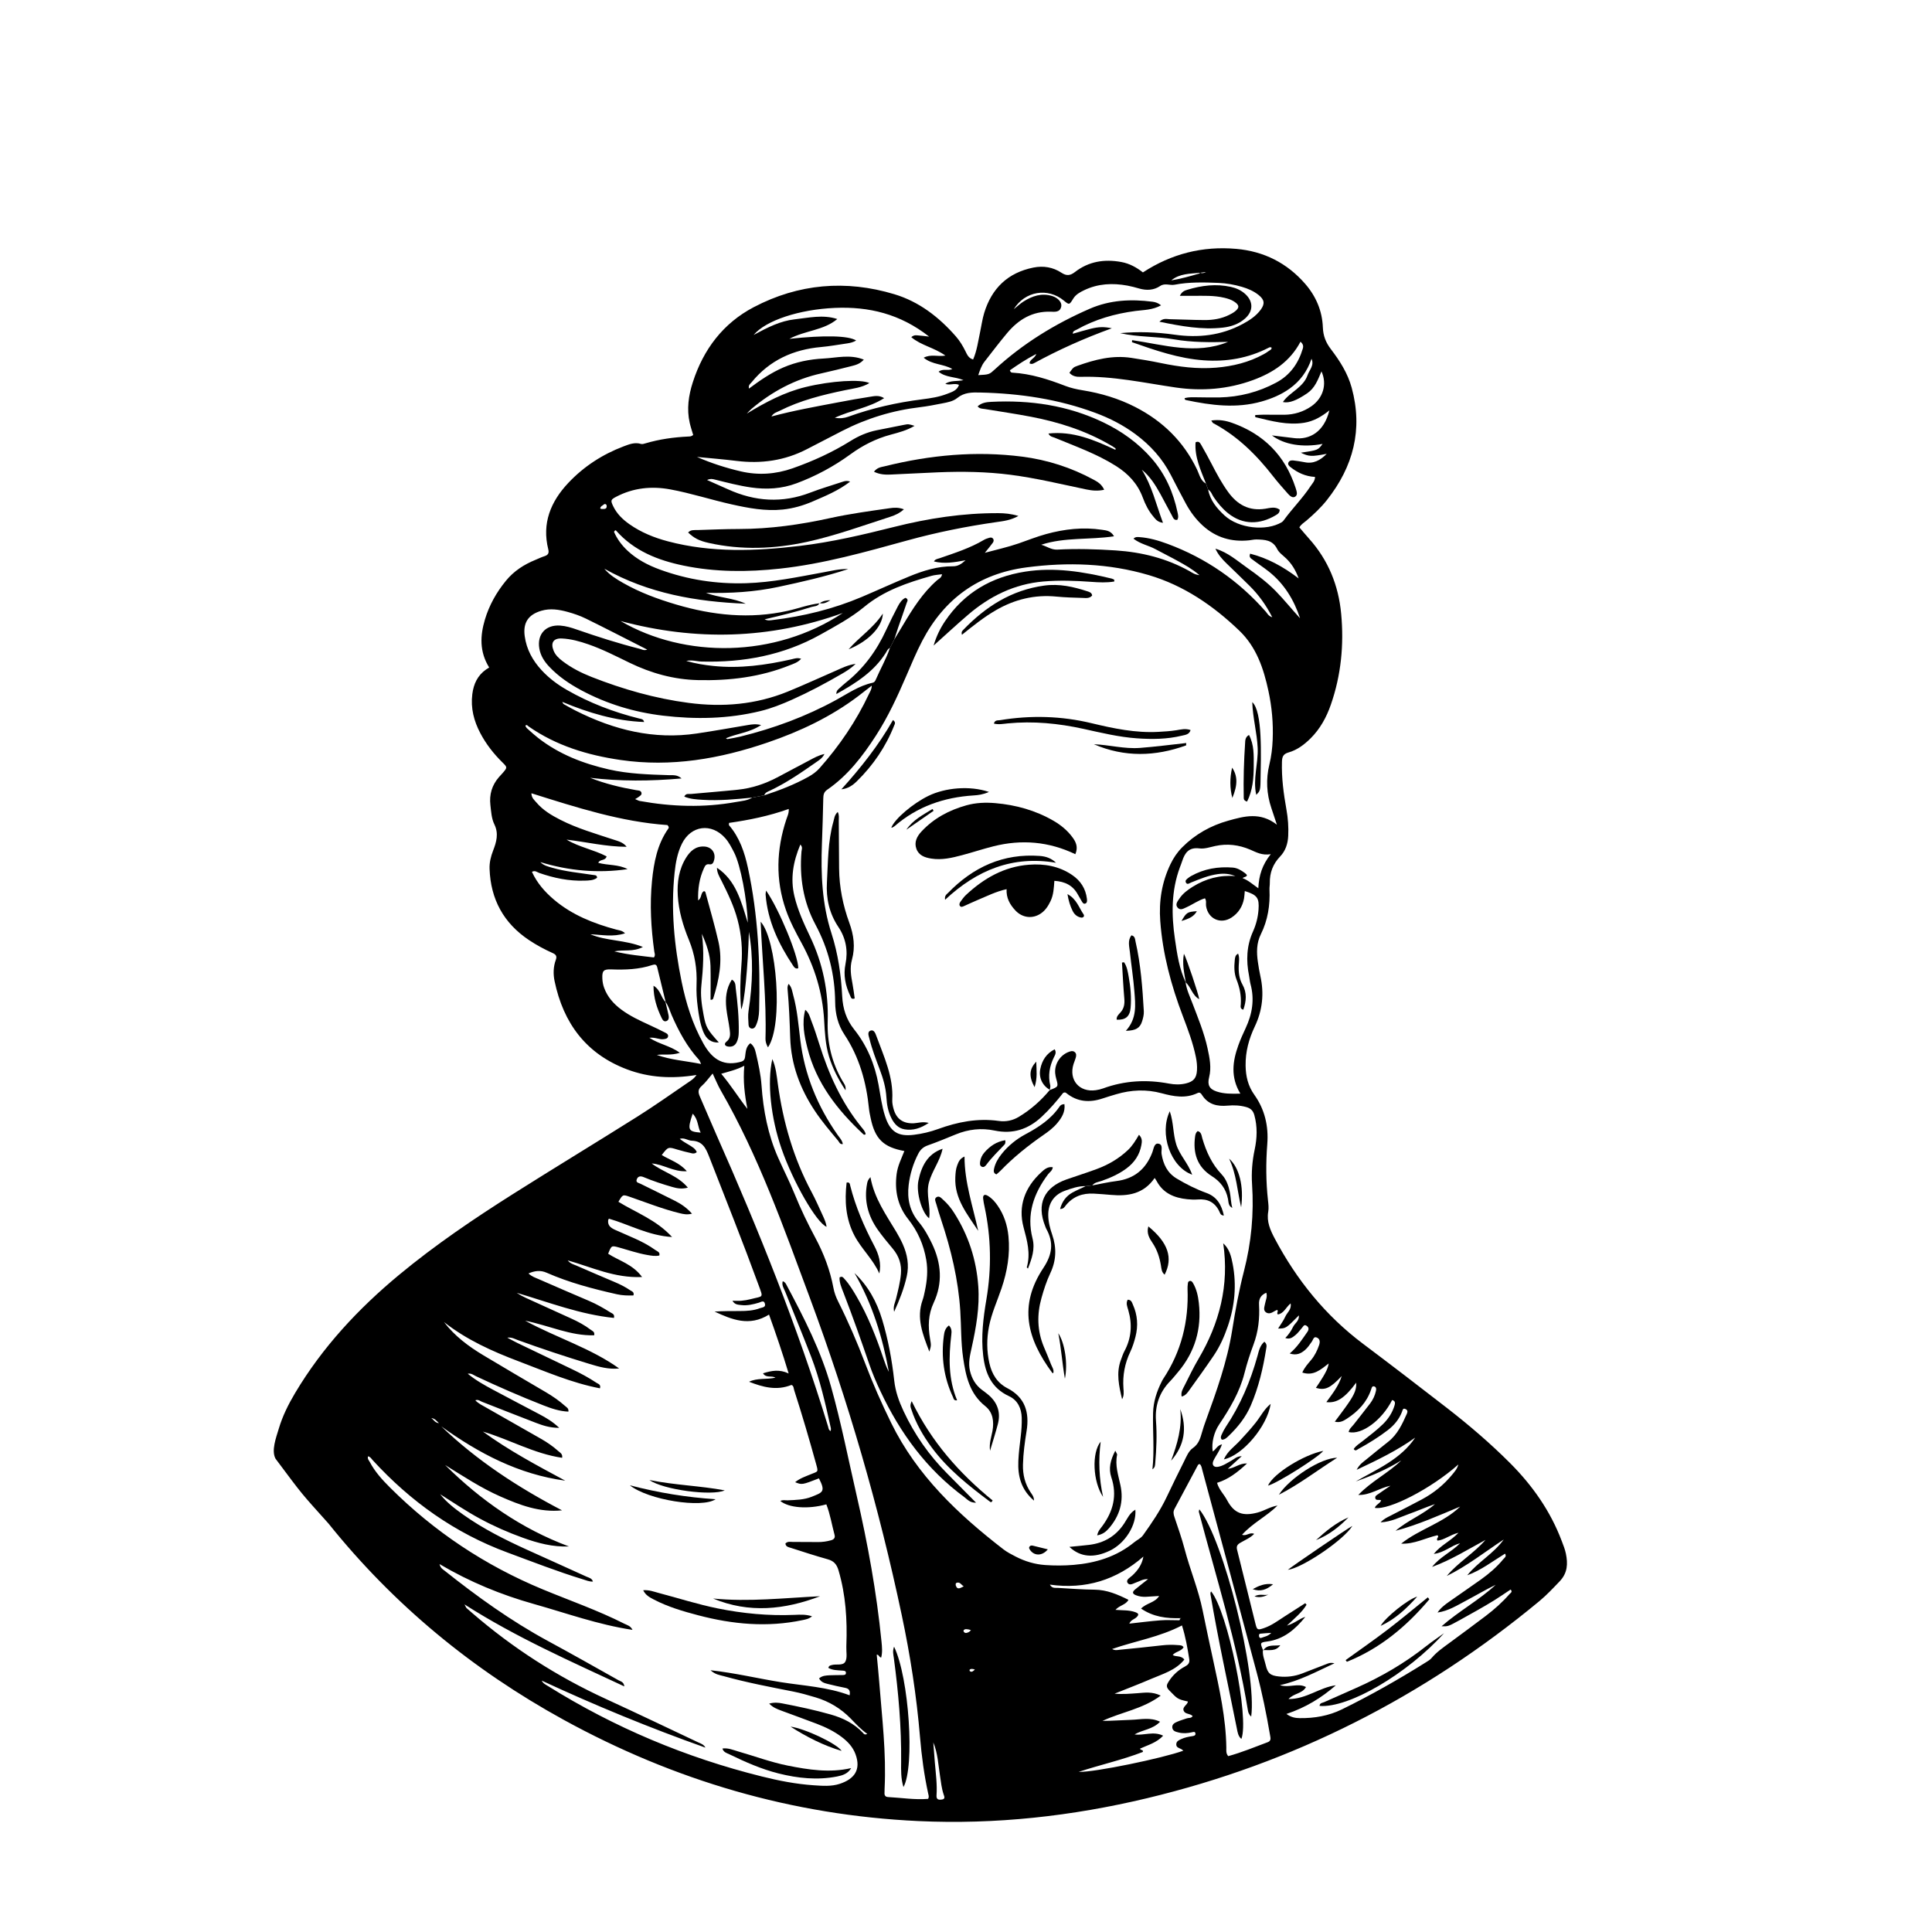 <?xml version="1.0" encoding="utf-8"?>
<!-- Generator: Adobe Illustrator 27.7.0, SVG Export Plug-In . SVG Version: 6.00 Build 0)  -->
<svg version="1.1" id="Слой_1" xmlns="http://www.w3.org/2000/svg" xmlns:xlink="http://www.w3.org/1999/xlink" x="0px" y="0px"
	 viewBox="0 0 1117.09 1117.09" style="enable-background:new 0 0 1117.09 1117.09;" xml:space="preserve">
<g id="Слой_4">
	<g>
		<path d="M402.73,621.55c-14.34,2.33-27.47,1.55-40.15-3.23c-23.7-8.94-36.84-26.73-41.91-51c-0.86-4.1-0.77-8.34,0.72-12.38
			c0.71-1.93,0.16-2.98-1.71-3.82c-4.81-2.16-9.45-4.64-13.84-7.58c-14.67-9.81-22.15-23.6-22.77-41.18
			c-0.13-3.68,0.73-7.14,2.07-10.6c1.89-4.87,3.31-9.78,0.71-15.09c-1.67-3.41-1.86-7.37-2.3-11.16
			c-0.71-6.11,0.89-11.52,4.94-16.17c0.72-0.82,1.49-1.59,2.2-2.42c2.7-3.15,2.74-3.22-0.19-6.1c-5.09-5-9.44-10.56-12.77-16.88
			c-3.73-7.07-5.65-14.5-4.64-22.57c0.74-5.87,3.01-10.8,7.97-14.27c0.59-0.42,1.22-0.78,1.79-1.14
			c-5.73-9.23-5.23-18.49-2.45-27.79c2.47-8.26,6.66-15.68,12.13-22.37c4.61-5.65,10.5-9.42,17.17-12.13
			c1.68-0.68,3.32-1.51,5.04-2.05c2.1-0.67,2.85-1.72,2.27-4.01c-3.76-15.05,1.4-27.57,11.56-38.36
			c8.97-9.52,19.75-16.52,32.01-21.16c3.21-1.21,6.44-2.52,10.05-1.41c0.77,0.24,1.78-0.1,2.62-0.35
			c8.06-2.38,16.31-3.53,24.69-3.92c0.88-0.04,1.83,0.01,2.87-0.91c-0.64-2.19-1.45-4.52-2-6.92c-1.85-8.05-0.68-15.95,1.8-23.63
			c6.11-18.95,17.49-34.03,35.17-43.32c25.93-13.62,53.33-15.95,81.37-7.5c14.28,4.3,25.75,13.21,35.51,24.34
			c2.28,2.61,4.07,5.56,5.6,8.68c0.94,1.9,1.75,3.97,4.41,4.7c2.21-5.11,2.88-10.49,4.01-15.75c0.81-3.73,1.29-7.55,2.4-11.18
			c4.35-14.23,13.68-23.25,28.43-26.21c5.74-1.15,11.32-0.25,16.21,2.98c2.92,1.93,5.1,1.71,7.78-0.37
			c7.97-6.18,17.04-7.62,26.82-5.83c4.78,0.87,8.84,3.13,12.52,6.02c16.55-10.8,34.54-15.34,54.02-13.61
			c15.89,1.41,29.25,8.11,39.78,20.19c6.3,7.24,9.9,15.74,10.25,25.27c0.18,4.87,1.75,8.74,4.58,12.45
			c5.2,6.82,9.79,13.97,12.09,22.39c6.58,24.16,0.93,45.6-14.32,64.91c-3.5,4.43-7.63,8.28-11.91,11.95
			c-1.36,1.17-3.01,2.05-4.03,3.88c1.85,2.15,3.7,4.38,5.63,6.54c11.06,12.36,17,26.94,18.53,43.33
			c1.68,17.94-0.01,35.57-5.97,52.66c-2.53,7.28-6.17,13.95-11.7,19.45c-3.66,3.63-7.78,6.73-12.73,8.14
			c-3.17,0.9-3.75,2.58-3.83,5.45c-0.28,9.33,0.97,18.49,2.6,27.62c0.9,5.03,1.27,10.08,1.02,15.19c-0.22,4.52-1.55,8.66-4.69,11.92
			c-4.15,4.33-6.04,9.38-5.95,15.29c0.02,1.27-0.24,2.54-0.19,3.81c0.4,9.04-0.94,17.71-5.02,25.91
			c-2.52,5.06-2.49,10.54-1.68,16.02c0.4,2.69,0.82,5.39,1.42,8.05c2.27,10.12,1.25,19.84-3.22,29.21
			c-3.4,7.14-5.42,14.58-5.31,22.6c0.09,6.18,1.41,11.79,5.06,16.9c6.06,8.49,8.27,18.17,7.48,28.41
			c-0.85,10.92-0.79,21.77,0.41,32.64c0.24,2.16,0.5,4.42,0.14,6.52c-1,5.77,1.15,10.59,3.74,15.49
			c12.68,23.95,29.3,44.53,51.06,60.89c16.27,12.22,32.42,24.6,48.5,37.08c12.78,9.92,25.07,20.43,36.52,31.89
			c12.99,13.02,23.36,27.77,29.89,45.08c0.9,2.37,1.87,4.76,2.38,7.23c1.21,5.86,1.05,11.23-3.63,16.12
			c-3.77,3.94-7.46,7.89-11.67,11.38c-66.84,55.4-142.27,93.73-226.76,113.95c-43.51,10.41-87.65,15.33-132.4,13.24
			c-72.93-3.4-141.19-23.5-205.08-58.59c-52.7-28.94-98.27-66.52-135.94-113.48c-16.18-18.07-14.16-15.44-30.58-37.43
			c-2.59-4.71,0.36-12.31,1.82-17.24c2.18-7.38,5.56-14.17,9.48-20.75c15.82-26.55,36.53-48.77,60.21-68.4
			c20.89-17.31,43.31-32.47,66.2-46.94c23.8-15.04,47.89-29.62,71.71-44.62c9.83-6.19,19.32-12.93,28.93-19.48
			C399.24,624.92,401.06,624,402.73,621.55z M693.84,157.72c-5.77,0.59-11.75,0.39-16.61,4.4c5.54-0.9,10.92-2.43,16.3-3.99
			c0.11-0.03,0.14-0.32,0.24-0.46c1.23,0.48,2.42,0.27,3.56-0.39C696.17,157.42,695,157.57,693.84,157.72z M384.71,579.19l0.17,0.19
			c-1.62-6.69-3.25-13.38-4.87-20.08c-0.39-1.63-1.26-1.85-2.8-1.34c-7.7,2.58-15.66,2.84-23.69,2.55
			c-4.56-0.17-5.43,0.76-5.24,5.28c0.08,1.81,0.39,3.59,1.02,5.33c1.93,5.33,5.51,9.33,9.97,12.64c4.99,3.71,10.59,6.31,16.2,8.88
			c3.13,1.44,6.24,2.93,9.3,4.51c0.92,0.47,1.96,1.19,1.37,2.54c-0.42,0.95-1.38,0.99-2.3,1.14c-2.58,0.43-5.01-1.23-8.38-0.78
			c5.66,3.72,11.94,4.55,17.66,8.66c-5.13,1.7-9.28,0.64-13.33,1.26c8.09,2.9,16.56,3.43,25.58,5.23c-0.71-1.46-0.84-2.01-1.17-2.37
			c-6.96-7.61-11.76-16.53-15.85-25.9C387.23,584.32,386.53,581.49,384.71,579.19z M434.91,461.18c2.33-0.44,4.67-0.88,7-1.32
			c8.8-2.89,17.43-6.19,25.55-10.72c2.39-1.34,4.56-2.89,6.41-4.97c11.52-12.98,21.18-27.19,28.57-42.91
			c0.65-1.39,1.61-2.7,1.62-4.82c-2.79,2.17-5.18,4.06-7.61,5.91c-15.93,12.08-33.71,20.5-52.56,26.95
			c-27.67,9.47-55.85,14.39-85.11,10.12c-19.05-2.78-37.17-8.25-53.19-19.43c-0.47-0.33-0.99-1.25-1.81-0.41
			c0.3,1.14,1.23,1.79,2.02,2.5c1.75,1.58,3.51,3.15,5.37,4.6c12.13,9.47,26.11,14.85,40.93,18.22c11.39,2.59,23.02,2.93,34.63,3.3
			c2.3,0.07,4.81-0.39,7.36,1.9c-18.14,1.6-35.49,1.71-52.88-0.37c8.69,3.44,17.64,5.58,26.74,7.16c1.07,0.19,2.41,0.1,2.86,1.22
			c0.61,1.55-0.89,2.13-1.84,2.88c-0.4,0.32-0.87,0.53-1.74,1.05c1.35,0.56,1.97,0.95,2.65,1.08c18.56,3.34,37.14,3.97,55.77,0.58
			C428.82,463.12,432.09,462.99,434.91,461.18z M685.67,568.17l-0.16-0.19c0.56,4.19,2.38,7.98,3.86,11.86
			c3.29,8.66,6.87,17.22,8.84,26.3c1.19,5.5,2.35,11.02,0.92,16.7c-1.11,4.41,0.07,6.85,4.31,8.26c4.25,1.42,8.68,1.38,13.74,1.24
			c-5.76-9.53-4.47-18.71-1.19-27.87c1.22-3.41,2.72-6.73,4.26-10.02c3.82-8.17,5.2-16.57,2.81-25.42
			c-0.42-1.57-0.53-3.23-0.85-4.83c-1.76-8.76-1.46-17.32,2.28-25.61c1.8-4,2.87-8.22,3.19-12.62c0.49-6.8-0.74-8.5-7.94-10.77
			c-0.14,1.45-0.18,2.89-0.43,4.28c-0.86,4.69-3.27,8.49-7.26,11.07c-6.37,4.12-13.63,0.69-14.71-6.77
			c-0.2-1.38,0.39-2.86-0.64-4.38c-3.83,1.14-7.06,3.57-10.67,5.18c-1.65,0.73-3.47,1.97-5.01,0.33c-1.79-1.91-0.14-3.76,0.92-5.36
			c1.95-2.92,4.75-4.99,7.69-6.83c7.53-4.7,15.71-6.88,24.67-6.15c-3.31-1.39-6.6-1.64-10.08-1.17c-5.48,0.74-10.48,2.85-15.53,4.87
			c-0.91,0.36-2.14,1.42-2.9,0.19c-0.9-1.44,0.54-2.23,1.51-3.01c0.42-0.34,0.89-0.63,1.36-0.9c7.53-4.24,15.67-5.59,24.18-4.91
			c2.57,0.21,4.82,1.57,6.88,3.09c2.92,2.14-0.17,2.09-1.28,2.99c3.23,1.23,5.75,3.49,9.12,5.88c0.35-7.48,2.29-13.57,7.2-19.72
			c-5.13,0.86-8.43-1.14-11.88-2.61c-6.54-2.78-13.24-3.64-20.24-2.11c-3.01,0.66-6.18,1.77-9.1,1.39
			c-6.12-0.8-8.46,2.55-10.03,7.42c-0.39,1.21-0.87,2.39-1.31,3.58c-5.01,13.52-4.9,27.44-2.85,41.41
			C680.6,551.57,681.83,560.21,685.67,568.17z M514.54,374.68c0.85-1.65,1.69-3.3,2.54-4.95c1.68-2.78,3.39-5.55,5.05-8.34
			c5.58-9.39,11.37-18.62,19.72-25.91c1.01-0.88,2.57-1.38,2.83-3.46c-2.11,0.31-4.11,0.38-5.99,0.91
			c-13.94,3.95-27.51,8.47-39.01,17.99c-7.68,6.36-16.58,11.12-25.3,16c-21.37,11.95-44.5,16.21-68.74,15.59
			c-2.74-0.07-5.46-1.1-8.85-0.35c5.49,1.56,10.48,2.35,15.54,2.88c15.39,1.62,30.44-0.46,45.39-3.85c1.66-0.38,3.27-1.04,5.5-0.29
			c-1.99,2.22-4.31,2.85-6.42,3.7c-17.14,6.92-35.11,9.07-53.4,8.63c-13.8-0.33-26.87-3.95-39.31-9.98
			c-7.84-3.8-15.59-7.81-23.85-10.68c-5-1.74-10.07-3.15-15.37-3.4c-4.84-0.23-6.62,2.45-4.8,6.99c1.05,2.64,3.07,4.47,5.25,6.14
			c5.1,3.88,10.76,6.76,16.7,9.1c18.15,7.14,36.8,12.47,56.16,15.01c19.61,2.58,38.83,1,57.28-6.52c9.41-3.84,18.64-8.1,27.96-12.16
			c3.4-1.48,6.72-3.22,11.3-3.89c-2.85,2.78-5.51,4.33-8.15,5.87c-9.27,5.38-18.72,10.42-28.51,14.8
			c-5.97,2.67-12.04,5.09-18.42,6.64c-18.6,4.54-37.42,4.88-56.31,2.64c-16.55-1.97-32.32-6.72-47.08-14.59
			c-6.93-3.7-13.38-8.06-18.79-13.82c-2.79-2.97-4.92-6.32-5.62-10.4c-1.41-8.27,3.73-13.87,12.08-13.27
			c3.3,0.24,6.42,1.19,9.51,2.27c12.01,4.17,24.1,8.05,36.44,11.16c1.22,0.31,2.44,1.19,4.35,0.46
			c-12.11-6.15-23.71-12.15-35.42-17.91c-3.4-1.67-7.06-2.92-10.72-3.92c-4.92-1.34-9.93-2.13-15.04-0.64
			c-7.58,2.22-10.7,6.9-9.65,14.68c1.04,7.67,4.59,14.09,9.76,19.7c4.23,4.58,9.17,8.28,14.55,11.37
			c13.15,7.56,27.19,12.91,41.89,16.57c1.09,0.27,2.41,0.2,2.85,2.02c-16.77-0.62-32.24-5.35-47.35-11.65
			c0.28,0.72,0.61,1.18,1.06,1.43c2.21,1.25,4.43,2.5,6.7,3.65c22.08,11.14,45.19,16.92,70.05,13.21
			c9.88-1.47,19.71-3.23,29.56-4.89c2.25-0.38,4.47-0.75,7.63,0c-6.69,4.45-13.95,4.86-20.37,7.66c0.39,0.19,0.7,0.5,0.95,0.45
			c2.5-0.44,5.01-0.84,7.47-1.45c19.3-4.75,37.79-11.57,55.28-21.14c6.8-3.72,13.28-8.27,21.06-9.95c1.08-0.23,1.52-0.95,1.86-1.74
			C508.99,386.89,512.39,381.06,514.54,374.68z M697.3,279.61c0.42,1.17,0.84,2.35,1.26,3.52c1.16,6.2,5.02,10.79,9.41,14.86
			c8.19,7.6,24.2,9.35,33.21,3.91c0.44-0.27,0.81-0.7,1.12-1.13c4.91-6.77,10.89-12.69,15.49-19.69c1.02-1.56,2.54-2.95,2.57-5.32
			c-5.52-0.29-10.07-2.43-14.14-5.63c-0.82-0.64-1.79-1.52-1.24-2.72c0.51-1.11,1.72-1.3,2.84-1.17c2.16,0.27,4.32,0.56,6.45,1
			c5.19,1.09,9.1-1.07,12.85-4.83c-8.83,1.67-10.33,1.6-14.96-0.66c9.88-1.47,9.88-1.47,12.56-5.08
			c-11.43,2.18-22.21,0.48-29.28-4.91c4.64,0.56,8.76,1.05,12.87,1.56c8.8,1.09,17.26-3.44,20.34-16.03
			c-4.57,3.65-9.15,6.29-14.63,7.16c-9.61,1.52-18.71-0.98-27.87-3.18c-0.43-0.1-0.57-0.44-0.33-1.29c1.54-0.07,3.26-0.21,4.97-0.22
			c4-0.01,7.99,0.12,11.99,0.05c5.58-0.1,10.77-1.68,15.37-4.84c6.87-4.73,9.33-12.79,5.93-20.25c-2.08,4.96-3.82,9.67-8.26,12.69
			c-5.97,4.05-10.35,5.86-14.05,5.05c2.14-3.14,5.2-5.14,7.96-7.44c2.7-2.25,5.16-4.72,6.29-8.06c1.03-3.05,4.05-5.72,2.3-9.51
			c-2.39,7.16-6.57,12.87-12.62,17.22c-4.93,3.54-10.45,5.84-16.24,7.48c-14.62,4.14-29.15,2.23-43.65-0.82
			c-0.53-0.11-0.92-0.42-0.86-1.09c2.47-0.75,5.02-0.53,7.55-0.52c4.18,0.02,8.36,0.17,12.53,0.08c11.63-0.26,22.61-3.07,32.89-8.58
			c8.01-4.29,12.78-11.06,15.35-19.61c0.47-1.55,0.2-2.65-1.31-4.04c-6.08,11.53-15.95,17.98-27.51,22.21
			c-14.47,5.3-29.48,6.47-44.58,4.28c-18.32-2.66-36.44-6.74-55.12-6.17c-2.31,0.07-4.73-0.32-6.41-2.35
			c2.25-3.04,2.21-3.16,4.79-4.08c9.99-3.56,20.1-6.17,30.91-4.55c5.75,0.86,11.47,1.83,17.16,3.01
			c10.54,2.18,21.15,3.57,31.92,2.67c9.68-0.81,18.99-3.06,27.57-7.79c0.95-0.52,1.88-1.1,2.76-1.75c0.75-0.55,1.86-0.89,1.81-2.02
			c-0.74-0.48-1.22-0.22-1.71,0.03c-11.79,6.08-24.38,8.22-37.49,7.28c-14.44-1.03-28-5.73-41.53-10.48
			c-0.07-0.03,0.03-0.57,0.08-1.18c18.44,2.68,36.85,8.6,55.47,1.01c-10.44,0.28-20.88,0.32-31.2-1.47
			c-10.33-1.79-20.95-1.21-31.21-3.6c10.58-0.98,21.06-0.58,31.53,0.9c13.64,1.93,26.82,0.51,39.15-6.09
			c4.02-2.15,7.86-4.61,10.61-8.37c2.51-3.44,2.16-5.74-1.17-8.44c-2.87-2.32-6.22-3.75-9.72-4.77c-4.37-1.27-8.84-2.08-13.39-2.27
			c-8.54-0.35-17.11-0.57-25.53,1.05c-2.79,0.54-5.58-1.13-8.35,0.74c-3.65,2.47-7.8,2.68-12.04,1.47c-2.27-0.65-4.55-1.27-6.87-1.7
			c-8.59-1.57-17.01-1.19-25.02,2.66c-2.44,1.17-4.85,2.46-6.35,4.92c-2.21,3.63-2.32,3.64-5.39,1.09
			c-9.25-7.67-22.57-5.49-28.97,4.99c2.04-1.63,3.73-3.25,5.67-4.48c5.06-3.2,10.48-5.03,16.53-3.16c3.44,1.07,5.76,3.71,5.26,6.08
			c-0.74,3.49-3.77,3.06-6.16,2.98c-10.53-0.32-18.51,4.52-25.01,12.22c-4.56,5.41-8.81,11.09-13.19,16.66
			c-1.8,2.29-2.64,4.98-3.63,7.8c6.37-0.31,6.43-0.42,9.63-3.36c16.21-14.89,34.68-26.24,54.82-35.01
			c11.73-5.11,23.89-5.67,36.33-4.07c1.67,0.22,3.24,0.71,4.93,2.08c-5,2.76-10,2.64-14.76,3.26c-12.01,1.58-23.44,4.85-34.03,10.8
			c-0.92,0.52-2.25,0.67-2.25,2.37c3.53-0.99,6.97-2.06,10.46-2.91c4.67-1.13,7.6-1.19,12.1-0.24
			c-16.2,5.87-30.84,12.48-44.96,20.17c-0.78,0.43-1.69,0.67-2.6,0.11c0.13-2.32,2.91-2.75,3.91-5.45c-5.89,3-10.68,6.26-15.29,9.45
			c0.38,1.29,0.98,1.34,1.5,1.37c10.66,0.62,20.66,3.84,30.51,7.64c3.24,1.25,6.58,1.99,10,2.54c10.63,1.72,20.87,4.76,30.49,9.69
			c15.87,8.14,27.97,19.94,35.72,36.15C693.53,274.39,694.08,277.9,697.3,279.61z M730.38,954.31l-0.15-0.19
			c-0.33,2.99,0.95,5.7,1.59,8.51c1.12,4.92,2.66,6.21,7.75,6.72c4.58,0.46,9.07-0.09,13.38-1.76c4.74-1.83,9.46-3.69,14.21-5.5
			c1.02-0.39,2.07-0.92,4.43-0.37c-10.75,4.97-20.14,10.15-31.55,12.65c5.53,1.69,10.47-1.43,15.1,1.09
			c-2.23,3.93-7.05,3.55-10.11,6.93c10.39,0.08,18-6.79,27.35-7.94c-8.32,7.26-17.55,12.92-28.55,16.56
			c2.74,2.01,5.2,2.39,7.73,2.42c8.47,0.1,16.66-1.3,24.3-5.04c16.65-8.16,32.76-17.29,48.46-27.14c1.22-0.77,2.56-1.52,3.46-2.6
			c2.98-3.52,6.73-6.07,10.38-8.77c7.01-5.18,14.05-10.33,20.99-15.61c4.92-3.75,9.54-7.86,13.62-12.53
			c0.55-0.63,2.03-1.26,0.66-2.66c-3.17,2.1-6.3,4.27-9.53,6.28c-3.23,2.02-6.55,3.91-9.86,5.8s-6.64,3.74-9.99,5.58
			c-6.77,3.71-6.77,3.7-10.52,3.57c10.11-8.84,21.71-15.1,31.29-23.97c-5.73,2.75-11.14,5.99-16.71,8.93
			c-5.41,2.85-10.64,6.22-16.92,7.1c1.82-2.7,4.27-4.54,6.78-6.3c6.09-4.29,12.24-8.48,18.31-12.8c4.74-3.39,9.17-7.16,12.88-11.69
			c0.68-0.82,2.14-1.55,1.06-3.25c-7.2,4.4-13.86,9.61-21.86,12.51c6.26-7.77,15.31-12.52,21.11-20.7
			c-10.91,7.17-21.15,15.32-32.94,21.09c6.61-7.91,15.69-13.1,22.38-20.85c-10.19,5.52-19.97,11.65-30.88,15.62
			c4.47-5.75,11.21-8.62,16.19-13.69c-5.13,1.31-9.09,5.47-15.21,6.16c4.04-5.03,9.56-7.27,14.32-12.24
			c-5.09,1.27-8.32,4.24-12.16,4.55c-1.09-1.4,1.37-2.05-0.05-3.1c-6.97,1.62-13.44,5.23-20.97,4.86
			c10.6-8.43,24.25-11.89,34.13-21.43c-12.28,5.11-24.41,10.55-37.35,14c7.02-6.05,15.85-9.33,22.77-15.44
			c-5.16,1.76-10.11,3.96-15.19,5.77c-5.08,1.8-9.96,4.46-16.26,4.8c1.97-2.11,3.81-2.86,5.55-3.76c6.12-3.18,12.29-6.28,18.37-9.54
			c6.8-3.65,12.71-8.43,17.6-14.42c1.31-1.6,2.76-3.16,3.46-5.76c-15.59,13.91-40.07,26.55-48.3,25.1c0.57-1.93,2.98-2.44,3.66-4.33
			c-1.23-0.76-3.02,0.44-3.4-1.32c-0.27-1.26,1.02-1.82,1.86-2.42c2.27-1.63,4.61-3.17,6.93-4.74c-6.42,1.29-11.71,5.54-18.59,5.33
			c7.4-7.8,17.2-12.55,24.86-19.98c-8.28,5.18-17.16,8.96-26.34,12.18c12.43-7.19,25.98-12.81,34.37-25.35
			c-10.29,7.38-21.55,12.85-33.85,18.61c1.71-3.29,3.79-4.52,5.59-6c4.21-3.47,8.45-6.89,12.72-10.27
			c5.35-4.23,8.06-10.17,10.73-16.17c0.55-1.24,0.4-2.11-0.77-2.67c-1.63-0.78-1.7,0.68-2.06,1.6c-1.69,4.37-4.59,7.81-8.26,10.62
			c-5.34,4.1-11.07,7.62-16.96,10.85c-0.75,0.41-1.73,1.56-2.7,0.03c1.36-2.04,3.45-3.22,5.27-4.67c3.98-3.17,8.07-6.2,11.71-9.78
			c3.03-2.99,5.29-6.47,6.57-10.53c0.43-1.36,0.68-2.85-1.32-3.35c-5.9,11.71-17.67,20.36-25.15,18.52
			c0.35-1.92,1.89-3.04,2.98-4.44c3.11-4.02,6.31-7.98,9.39-12.03c1.66-2.18,2.84-4.65,3.42-7.36c0.24-1.11,0.16-2.37-1.2-2.6
			c-1.12-0.19-1.32,1.03-1.59,1.83c-2.5,7.42-7.58,12.7-13.98,16.85c-1.94,1.26-3.97,2.51-7.03,1.75c2.76-3.75,5.41-7.13,7.83-10.67
			c3.78-5.52,4.71-8.19,4.55-11.89c-6.6,8.91-11.32,11.98-17.27,11.25c3.46-4.74,7.13-9.37,8.9-15.08
			c-6.6,6.99-9.58,8.44-14.94,6.84c1.41-2.15,2.87-4.21,4.14-6.38c1.33-2.28,2.73-4.57,3.26-7.72c-4.71,3.62-8.8,7.37-15.27,5.25
			c1.32-3.01,3.29-5.11,5.12-7.3c2.13-2.56,3.54-5.47,4.6-8.59c0.58-1.71,0.58-3.43-1.16-4.29c-2-0.99-2.25,1.17-2.98,2.21
			c-1.26,1.79-2.44,3.62-4.13,5.04c-2.3,1.93-4.8,3.16-8.73,1.91c4.43-3.73,7.18-8.17,10.18-12.42c1.05-1.49,0.95-2.77-0.55-3.7
			c-1.35-0.85-1.84,0.56-2.51,1.29c-1.22,1.34-2.25,2.9-3.63,4.03c-1.55,1.26-3.2,2.86-6.04,1.84c2.05-2.07,3.42-4.21,4.53-6.48
			c1-2.05,3.58-3.37,3.35-6.6c-7.47,7.56-7.47,7.56-12.04,7.63c1.45-2.36,3.13-4.56,4.22-7.01c1.02-2.3,3.67-4.01,3.02-7.54
			c-2.73,2.27-3.91,5.81-7.38,6.39c-0.93-0.92,0.55-1.79-0.37-2.63c-0.43,0.19-0.94,0.34-1.38,0.62c-1.59,0.99-3.36,1.98-5.06,0.82
			c-1.85-1.26-0.89-3.3-0.59-5.03c0.36-2.06,1.5-4.03,0.72-6.35c-3.2,1.38-4.38,3.54-4.19,6.91c0.44,7.87-0.43,15.63-3.2,23.05
			c-2.04,5.45-3.81,10.96-5.24,16.6c-2.76,10.91-8.46,20.41-14.64,29.65c-3.06,4.58-4.47,10.69-3.72,15.57
			c1.83-0.97,2.46-3.47,5.38-4.11c-1.27,3.74-3.51,6.39-4.94,9.43c-1.11,2.36,0.1,4.02,2.65,3.56c2.9-0.52,5.32-2.24,7.85-3.65
			c1.61-0.89,2.97-2.45,5.85-2.49c-2.88,2.61-5.17,4.69-8.06,7.31c4.16-0.43,6.61-3.25,11.13-3.12
			c-5.58,5.21-10.74,9.17-17.34,11.22c1.09,3.94,3.99,6.61,5.75,9.94c4.11,7.76,9.12,9.5,17.65,7.25c3.97-1.05,7.42-3.43,11.57-4.05
			c-6.29,6.22-14.45,10.13-20.52,16.88c2.62,0.97,4.35-1.67,7.02-0.52c-2.45,2.51-5.5,3.63-8.18,5.25c-1.66,1-2.19,2.04-1.71,3.97
			c3.59,14.26,7.07,28.55,10.64,42.81c0.9,3.61,1.23,3.7,4.92,2.45c4.36-1.48,8.01-4.22,11.82-6.68c4.01-2.58,8.03-5.15,12.04-7.72
			c0.25,0.3,0.49,0.6,0.74,0.9c-2.67,4.44-6.77,7.71-11.35,12.07c4.66-1.37,7.23-4.08,10.64-5.04
			c-5.83,7.22-12.49,12.99-22.15,14.24C728.49,949.69,728.52,949.9,730.38,954.31z M473.92,348.82l-0.1-0.11
			c-0.9,2.04-3.02,1.73-4.61,2.24c-8.77,2.83-17.74,4.95-27.09,7.15c1.83,0.93,3.27,0.58,4.66,0.41
			c17.75-2.15,34.99-6.36,51.48-13.35c9.19-3.9,18.26-8.08,27.48-11.87c8.08-3.33,16.4-5.92,25.3-5.86c2.7,0.02,4.81-1.23,7.24-3.49
			c-6.45,1.22-12.32,2.21-18.28,0.69c0.76-1.38,2.12-1.46,3.28-1.86c8.74-3.03,17.58-5.82,25.61-10.59c0.92-0.55,1.99-0.89,3.03-1.2
			c0.67-0.2,1.45-0.32,2.05,0.25c0.79,0.76,0.65,1.76,0.15,2.48c-1.3,1.83-2.77,3.54-4.68,5.93c7-1.91,13.36-3.3,19.47-5.41
			c5.31-1.84,10.54-3.94,15.96-5.43c10.61-2.91,21.39-4.13,32.36-2.47c2.44,0.37,5.03,0.49,6.9,3.76
			c-14.27,2.14-28.58,0.44-42.11,4.89c3.2,0.86,5.86,3,9.33,2.81c11.26-0.61,22.51-0.27,33.76,0.47c15.08,1,29.38,4.55,42.63,11.95
			c1.5,0.84,2.92,2.02,5.8,2.35c-4.33-3.68-8.41-5.89-12.43-8.13c-4.28-2.39-8.69-4.53-13-6.88c-4.03-2.2-8.78-2.98-12.73-6.1
			c1.24-1.15,2.31-0.95,3.34-0.89c5.67,0.39,11.08,1.95,16.36,3.91c22.24,8.25,41.16,21.35,56.8,39.19c0.93,1.06,1.55,2.6,3.73,3.21
			c-3.66-7.17-7.93-13.01-13.13-18.16c-4.39-4.34-8.84-8.63-13.28-12.92c-2.57-2.48-4.91-5.14-6.45-8.53
			c7.14,2.09,12.54,6.94,18.37,11.05c5.79,4.08,11.47,8.33,16.45,13.41c4.94,5.04,9.33,10.57,14.13,15.77
			c-3.57-10.79-9.27-20.08-18.2-27.13c-2.99-2.36-6.21-4.44-9.23-6.76c-0.88-0.67-2.31-1.29-1.43-3.46
			c9.99,2.56,18.9,7.33,28.05,14.31c-1.93-5.24-4.21-8.61-7.21-11.54c-1.82-1.77-4.17-3.32-5.23-5.49c-2.6-5.26-7.2-5.38-11.91-5.5
			c-1.44-0.04-2.88,0.35-4.32,0.5c-10.1,1.04-19.07-1.54-26.67-8.41c-4.09-3.7-7.32-8.07-9.93-12.9c-2.94-5.43-5.78-10.91-8.6-16.41
			c-4.92-9.57-11.92-17.3-20.52-23.67c-7.06-5.22-14.79-9.19-23-12.25c-21.52-8.02-43.86-11.3-66.71-11.82
			c-4.76-0.11-9.28-0.13-13.33,3.18c-2.37,1.94-5.62,2.51-8.65,3.1c-4.27,0.84-8.56,1.69-12.88,2.2
			c-15.86,1.88-30.87,6.47-45.06,13.76c-6.78,3.48-13.55,7-20.32,10.51c-12.84,6.65-26.45,8.55-40.73,6.79
			c-7.59-0.94-15.23-1.54-22.84-2.29c8.23,3.61,16.67,6.32,25.32,8.34c10.17,2.37,20.15,1.68,30.02-1.78
			c11.7-4.11,22.9-9.22,33.42-15.77c4.68-2.92,9.63-5.08,15.02-6.19c5.33-1.1,10.68-2.15,16.02-3.18c2.54-0.49,2.55-0.44,6.02,0.6
			c-4.39,2.62-9.15,3.85-13.82,5.11c-8.55,2.3-16.16,6.17-23.31,11.38c-9.56,6.97-19.95,12.56-31.09,16.72
			c-8.57,3.2-17.33,3.7-26.28,2.42c-7.02-1.01-13.87-2.8-20.74-4.51c-1.26-0.31-2.56-0.78-4.75,0.19c4.57,2.03,8.37,3.67,12.13,5.38
			c15.62,7.1,31.42,8.13,47.61,1.9c6.09-2.34,12.38-4.17,18.57-6.23c1.26-0.42,2.52-0.81,4.42-0.11
			c-6.89,5.31-14.3,8.29-21.58,11.44c-5.51,2.38-11.23,4.05-17.27,4.69c-10.12,1.06-19.89-0.8-29.66-2.98
			c-11.87-2.65-23.46-6.44-35.43-8.65c-10.85-2-21.35-0.94-31.26,4.22c-3.25,1.69-3.4,2.14-1.8,5.49c2.1,4.38,5.48,7.66,9.39,10.41
			c6.77,4.76,14.31,7.81,22.27,9.91c25.22,6.66,50.72,5.67,76.27,2.63c18.43-2.19,36.46-6.44,54.42-10.95
			c19.82-4.98,39.85-8.06,60.32-7.98c3.66,0.02,7.25,0.32,11.64,1.62c-4.63,2.58-8.79,2.98-12.85,3.57
			c-17.27,2.47-34.34,5.9-51.17,10.53c-24.33,6.69-48.6,13.6-73.81,16.35c-18.72,2.04-37.35,2.08-55.86-1.76
			c-14.85-3.08-28.54-8.48-38.93-20.21c-0.31-0.35-0.67-0.27-1.21,0.71c1.69,3.96,4.38,7.68,7.84,10.91
			c5.41,5.05,11.83,8.39,18.7,10.9c16.05,5.87,32.63,8.4,49.72,7.89c15.15-0.45,29.9-3.57,44.72-6.28c4.77-0.87,9.5-2.09,14.44-1.9
			c-13.28,4.35-26.86,7.43-40.49,10.33c-13.78,2.94-27.73,3.75-41.82,3.4c7.54,2.89,15.74,2.9,23.04,6.3
			c-28.63-1.14-56.34-5.95-81.76-20.24c3.03,3.61,6.88,5.96,10.8,8.2c9.67,5.53,20.06,9.35,30.7,12.5
			c21.21,6.28,42.67,8.53,64.54,3.66C461.61,351.82,467.58,349.52,473.92,348.82z M606.96,630.28c5.07-1.94,5.05-1.93,3.75-6.57
			c-0.29-1.04-0.51-2.13-0.6-3.2c-0.44-5.38,2.94-10.55,8-12.35c1.05-0.37,2.08-0.7,3.11,0.01c1.29,0.9,1.12,2.19,0.78,3.43
			c-0.34,1.22-0.88,2.38-1.26,3.59c-2.92,9.21,3.3,16.54,12.89,15.16c1.43-0.21,2.86-0.54,4.22-1.04
			c12.45-4.54,25.14-5.22,38.1-2.77c3.22,0.61,6.51,0.69,9.75-0.1c4.42-1.08,6.13-3.08,6.4-7.58c0.16-2.54-0.11-5.05-0.62-7.58
			c-1.66-8.23-4.62-16.03-7.59-23.85c-6.75-17.73-11.64-35.9-13.03-54.92c-0.84-11.49,0.91-22.45,5.91-32.85
			c1.74-3.63,3.95-6.91,6.82-9.78c7.5-7.51,16.44-12.52,26.59-15.36c9.2-2.57,18.47-5.19,28.12,2.32c-1.35-4.07-2.25-6.81-3.17-9.53
			c-2.81-8.31-3.23-16.8-1.18-25.26c1.16-4.77,1.72-9.45,1.92-14.37c0.39-9.54-0.46-18.87-2.45-28.14
			c-2.78-12.95-6.92-25.35-16.77-34.82c-15.12-14.53-32.19-26.22-52.45-32.2c-23.14-6.83-46.87-7.59-70.72-4.45
			c-27.45,3.62-47.44,18.02-60.21,42.43c-3.44,6.59-6.3,13.49-9.25,20.32c-5.11,11.86-10.49,23.56-17.51,34.45
			c-7.73,11.99-16.34,23.19-28.25,31.38c-1.99,1.37-2.19,3.03-2.24,5.11c-0.2,8.72-0.44,17.44-0.78,26.15
			c-0.67,17.52,0.08,34.91,5.52,51.75c3.83,11.86,5.56,24.05,6.2,36.41c0.37,7.15,2.39,13.47,6.88,19.1
			c7.52,9.42,11.98,20.21,14.14,32.06c1.1,6.06,1.86,12.22,3.77,18.12c2.91,9.03,7.43,11.97,16.78,10.78
			c4.69-0.59,9.32-1.67,13.75-3.28c11.43-4.16,23.04-6.45,35.26-4.71c4.03,0.57,7.99-0.23,11.54-2.37
			c6.9-4.15,12.85-9.41,17.97-15.61L606.96,630.28z M433.84,603.2c2.07,1.49,2.71,3.53,3.2,5.64c1.44,6.19,2.83,12.41,3.28,18.76
			c1.01,14.42,3.72,28.52,9.58,41.74c3.14,7.1,6.69,14,9.62,21.22c3.47,8.54,7.48,16.88,11.87,25.05
			c4.91,9.14,8.59,18.82,10.51,29.09c0.5,2.69,1.43,5.22,2.66,7.69c5.86,11.7,11.06,23.69,15.69,35.93
			c4.44,11.73,9.52,23.17,15.04,34.43c14.89,30.36,38.66,52.8,64.88,73.07c2.14,1.65,4.61,2.91,7.02,4.16
			c5.38,2.78,11.1,4.51,17.16,4.93c5.45,0.38,10.91,0.37,16.34-0.08c12.94-1.07,24.94-4.75,35.17-13.12
			c1.67-1.37,3.74-2.2,5.07-4.06c5.08-7.1,9.97-14.28,13.72-22.21c3.26-6.9,6.62-13.74,10.03-20.56c1.38-2.75,2.55-5.89,5.09-7.65
			c3.35-2.32,4.26-5.66,5.26-9.15c0.64-2.26,1.4-4.5,2.21-6.71c6.22-17.07,12.33-34.17,15.21-52.21c1.83-11.48,3.9-22.92,6.81-34.18
			c4.26-16.49,5.83-33.21,4.69-50.2c-0.45-6.74,0.09-13.43,1.5-20.05c1.42-6.66,1.65-13.29-0.18-19.95
			c-0.71-2.59-2.12-3.95-4.66-4.67c-3.57-1-7.13-1.16-10.79-0.83c-5.95,0.55-11.24-0.61-14.75-6.07c-0.59-0.92-1.23-1.88-2.6-1.22
			c-6.9,3.32-13.87,2.01-20.76,0.14c-8.86-2.4-17.6-2.01-26.32,0.57c-2.61,0.77-5.22,1.55-7.8,2.42
			c-7.57,2.55-14.66,2.07-21.07-3.12c-0.42-0.34-0.93-0.53-1.81-0.07c-3.71,4.73-7.83,9.56-12.5,13.89
			c-7.72,7.16-16.64,10.07-27.08,7.88c-7.7-1.62-15.16-0.78-22.42,2.19c-5.38,2.19-10.74,4.44-16.22,6.36
			c-2.62,0.92-4.29,2.43-5.52,4.81c-2.96,5.71-4.8,11.75-5.57,18.12c-0.95,7.92,0.57,15.1,5.84,21.4c3.15,3.76,5.53,8.07,7.66,12.52
			c5.38,11.27,6.31,22.7,0.95,34.18c-3.16,6.76-3.32,13.65-2.09,20.76c0.69,3.99,0.67,3.99-0.4,7.48
			c-3.81-9.99-7.65-19.38-3.9-29.86c0.61-1.7,0.95-3.5,1.33-5.28c1.25-5.9,1.81-11.79,0.79-17.84c-1.49-8.8-4.9-16.63-10.46-23.63
			c-6.1-7.68-7.92-16.5-6.67-26.16c0.61-4.71,2.76-8.86,4.46-13.22c-12.16-2.22-17.01-7.02-19.5-19.08
			c-0.37-1.78-0.77-3.56-0.95-5.36c-1.53-15.41-5.61-29.94-14.27-42.99c-3.72-5.62-5.23-12.01-5.29-18.63
			c-0.16-15.93-3.88-30.85-11.43-44.93c-7.05-13.17-9.28-27.4-8.04-42.24c0.1-1.14,0.87-2.39-0.66-3.99
			c-4.14,9.86-5.88,19.56-3.44,29.83c1.95,8.19,5.44,15.81,9.03,23.33c7.45,15.57,10.75,31.89,10.22,49.11
			c-0.38,12.23,2.33,23.77,8.54,34.42c0.84,1.44,2.16,2.82,1.77,5.41c-4.27-6.46-7.47-12.7-9.55-19.54
			c-2.09-6.86-2.42-13.96-2.82-20.99c-0.91-15.91-5.43-30.64-13.02-44.56c-3.39-6.21-6.74-12.46-9.08-19.18
			c-6.1-17.51-5.52-34.96,0.26-52.4c0.59-1.79,1.56-3.54,1.37-6c-11.51,4.13-23,6.42-34.52,8.07c0,0.71-0.15,1.18,0.02,1.38
			c6.13,7.12,8.99,15.73,10.92,24.65c5.87,27.15,7.18,54.69,6.46,82.37c-0.08,3.07-0.59,6.15-1.97,8.99
			c-0.42,0.86-1.08,1.55-2.05,1.54c-1.28-0.02-2.03-1-2.09-2.11c-0.14-2.71-0.41-5.49,0-8.15c2.4-15.53,2.86-31.05,0.2-45.67
			c-0.5,19.4-2.6,41.73-4.47,44.79c-0.79-8.84-0.55-17.32,0.15-25.8c0.73-8.77,0.03-17.39-2.22-25.92
			c-2.1-7.97-5.65-15.31-9.31-22.62c-1.18-2.36-2.64-4.63-2.61-7.51c10.88,7.25,13.92,19.06,17.8,31.77
			c-0.36-13.24-4.14-33.36-7.9-40.62c-1.51-2.91-2.95-5.84-5.15-8.31c-7.91-8.91-19.77-7.38-25.02,3.25
			c-2.62,5.3-3.63,11.02-4.24,16.82c-2.23,21.17-0.19,42.09,4.04,62.84c2.55,12.5,6.3,24.61,12.59,35.83
			c4.57,8.16,10.54,13.25,20.75,10.84c2.12-0.5,3.08-0.91,3.38-3.11C431.2,608.33,431.16,605.27,433.84,603.2z M365.72,942.4
			c-19.9-2.99-38.32-9.7-57.1-14.98c-18.86-5.31-36.9-12.69-54.49-23.06c0.65,2.44,1.86,2.97,2.79,3.7
			c18.93,15.07,38.51,29.16,59.84,40.73c13.73,7.44,27.33,15.11,40.93,22.77c1.18,0.66,3.02,0.87,3.3,3.53
			c-31.28-14.64-62.56-28.33-92.41-47.42c0.82,1.51,0.92,1.89,1.17,2.12c1.07,0.98,2.19,1.91,3.29,2.86
			c23.38,20.21,49.1,36.75,77.19,49.65c17.81,8.18,35.5,16.64,53.22,25.02c1.62,0.77,3.49,1.27,4.43,3.17
			c-32.19-11.43-63.71-24.39-94.66-38.76c0.86,1.72,2.39,2.38,3.77,3.24c38.36,23.95,79.54,41.24,123.41,52.17
			c9.89,2.47,19.84,4.42,30.02,5.11c5.09,0.34,10.25,0.78,15.15-0.84c8.32-2.76,12.4-8.03,9.12-17.04
			c-1.55-4.27-4.52-7.39-8.06-10.06c-4.39-3.31-9.3-5.67-14.4-7.62c-6.78-2.6-13.62-5.02-20.42-7.57c-2.44-0.91-4.91-1.83-7.07-4.09
			c2.94-0.8,5.28-0.56,7.55-0.12c9.45,1.83,18.86,3.81,28.12,6.45c7.07,2.02,13.54,5.21,18.65,10.7c0.45,0.48,0.83,1.23,2.41,0.48
			c-3.76-2.63-6.6-5.8-9.57-8.84c-5.72-5.85-12.5-9.93-20.3-12.26c-4.34-1.3-8.72-2.55-13.16-3.42
			c-13.35-2.63-26.72-5.17-39.84-8.83c-2.35-0.66-4.95-0.87-7.79-3.45c14.38,1.6,27.4,4.77,40.58,6.88
			c13.33,2.13,26.93,2.75,39.87,7.61c0.5-2.76-0.4-3.88-2.59-4.31c-3.38-0.66-6.75-1.42-10.09-2.26c-1.88-0.47-3.82-1-4.99-3.2
			c1.88-1.65,4.07-1.69,6.18-1.81c2.36-0.14,4.72-0.04,7.08-0.12c1.01-0.03,2.44,0.13,2.27-1.48c-0.11-1.1-1.31-1.03-2.18-1.1
			c-2.74-0.23-5.56-0.15-8-1.59c0.39-1.33,1.16-1.37,1.83-1.58c2.69-0.85,6.59,0.55,8-1.99c1.25-2.27,0.48-5.66,0.59-8.55
			c0.01-0.36,0-0.73,0.02-1.09c0.55-14.6-0.37-29.02-4.54-43.16c-1.05-3.56-2.76-5.44-6.28-6.42c-7.16-2-14.24-4.31-21.32-6.59
			c-1.23-0.4-2.91-0.58-3.11-2.52c1.36-1.43,3.07-0.88,4.6-0.89c4.72-0.03,9.45,0.03,14.17,0.06c2.56,0.02,5.08-0.33,7.54-1.01
			c1.57-0.43,2.61-1.28,2.11-3.14c-1.58-5.89-2.53-11.96-4.75-17.65c-10.65,2.92-21.64,2.07-26.61-1.95
			c1.37-0.81,2.86-0.33,4.27-0.39c4.73-0.2,9.54-0.3,13.95-2.08c6.15-2.48,8.17-2.81,4.1-10.61c-9.79,3.79-9.79,3.79-13.76,2.21
			c2.82-2.3,6.05-3.33,9.13-4.61c4.14-1.72,4.36-1.01,3.05-5.76c-3.96-14.35-8.15-28.64-12.72-42.82c-0.36-1.11-0.24-2.63-1.62-3.03
			c-8.64,3.47-16.58,1.22-24.48-1.85c4.79-2.33,10.04-1.18,15.28-2.36c-2.39-1.4-5.4,0.38-7.22-2.52c4.93-1.55,9.48-2.45,14.84,0.09
			c-3.53-11.69-7.27-22.73-11.35-34.05c-11.41,7.1-21.47,2.9-31.5-1.74c4.86-0.31,9.7-0.31,14.54-0.31c4.01,0,8.01-0.21,11.8-1.67
			c1.18-0.45,3.33-0.39,2.8-2.52c-0.57-2.32-2.25-1.01-3.51-0.64c-3.33,0.99-6.67,1.8-10.18,1.38c-1.81-0.22-3.75-0.17-5.09-2.48
			c2,0,3.62,0.12,5.21-0.03c1.8-0.17,3.61-0.46,5.36-0.92c7.35-1.93,7.36-0.37,4.51-8.18c-9.1-24.9-18.94-49.52-28.57-74.22
			c-1.98-5.08-3.9-8.98-10-9.2c-2.29-0.08-4.37-1.94-6.98-1.09c1.68,1.44,3.56,2.42,5.36,3.53c1.77,1.09,3.68,2.11,4.48,4.19
			c-1.08,0.88-2.02,0.83-2.87,0.64c-2.82-0.65-5.65-1.31-8.42-2.16c-5.26-1.61-5.24-1.66-8.97,3.16c4.62,2.9,10.23,4.35,14.49,9.37
			c-7.79,0.45-13.58-4.05-20.29-4.48c6.48,5.03,15.01,6.89,20.9,13.97c-3.62,0.97-6.38,0.38-9.11-0.41
			c-5.58-1.61-11.1-3.42-16.47-5.67c-1.78-0.74-3.31-0.61-4,1.37c-0.64,1.84,1.21,1.97,2.2,2.47c6.65,3.34,13.38,6.53,20.01,9.91
			c3.49,1.78,6.73,3.96,9.76,7.39c-2.91,0.73-4.97,0.24-7.04-0.26c-9.9-2.4-19.35-6.19-28.95-9.5c-4.05-1.39-4.05-1.4-6.56,2.88
			c10.19,6.28,21.85,10.38,31.03,20.38c-13.81-0.87-24.8-7.25-36.52-10.62c-0.28,0.52-0.41,0.66-0.43,0.83
			c-0.37,3.07,1.37,4.42,3.97,5.62c7.91,3.62,16.2,6.52,23.32,11.69c1.03,0.75,2.85,1.12,2.29,3.16c-2.39,0.53-4.71,0.08-7.03-0.32
			c-5.56-0.96-10.88-2.83-16.31-4.32c-4.35-1.19-4.35-1.2-6.25,3.62c6.28,4.08,14.13,6,19.62,13.46c-15.94,0.7-29-5.67-42.99-9.62
			c1.49,1.91,3.32,2.28,4.93,2.98c7.32,3.2,14.65,6.36,22.01,9.46c3.19,1.34,6.28,2.87,9.13,4.82c0.91,0.63,2.53,0.95,1.93,3.01
			c-3.19,0.1-6.4,0.04-9.62-0.69c-13.83-3.12-27.53-6.7-40.54-12.43c-3.6-1.59-6.85-1.18-10.53,0.4c1.89,1.85,4.01,2.47,5.97,3.33
			c9.65,4.21,19.31,8.42,29,12.53c4.37,1.86,8.46,4.19,12.45,6.71c0.97,0.61,2.51,0.92,2,3.15c-19.47-1.97-37.65-9.03-56.23-14.52
			c1.69,1.14,3.43,2.1,5.24,2.92c8.75,4,17.51,7.98,26.28,11.95c3.98,1.81,7.82,3.86,11.3,6.52c0.9,0.68,2.42,1.08,1.96,3.17
			c-13.58,0.41-25.87-5.58-39.92-8.44c18.53,10.03,37.95,15.87,54.36,27.62c-6.01,0.65-11.54-0.92-17.03-2.59
			c-14.07-4.27-28.02-8.9-41.84-13.93c-1.58-0.57-3.1-1.59-5.82-1.29c2.52,1.32,4.24,2.3,6.03,3.16
			c10.47,5.04,20.94,10.07,31.43,15.08c4.92,2.35,9.72,4.92,14.26,7.95c0.89,0.59,2.53,0.85,1.88,3.11
			c-16.32-3.12-31.47-9.74-46.86-15.56c-15.35-5.8-30.27-12.5-43.33-22.77c6.23,8.15,14.23,14.09,22.82,19.25
			c11.98,7.21,24.07,14.24,36.12,21.34c3.92,2.31,7.66,4.89,11.06,7.92c0.89,0.79,2.22,1.39,1.94,3.29
			c-5.1-0.21-9.84-1.81-14.5-3.64c-13.19-5.17-26.17-10.83-38.99-16.86c-1.34-0.63-2.57-1.8-4.71-1.42
			c4.73,3.89,9.67,6.6,14.61,9.26c8.95,4.82,17.99,9.48,26.97,14.25c3.75,1.99,7.42,4.11,11.33,7.79
			c-5.58,0.01-9.66-1.44-13.66-2.96c-10.35-3.94-20.62-8.07-30.94-12.08c-1.15-0.45-2.26-1.53-3.93-0.89
			c1.87,1.97,4.06,2.93,6.09,4.1c10.56,6.05,21.14,12.06,31.72,18.07c3.65,2.07,7.1,4.42,10.21,7.23c1.01,0.91,2.56,1.57,2.18,3.85
			c-16.18-2.36-30.4-10.61-45.81-15.16c15.02,10.95,31.33,19.62,47.62,28.38c-26.93-3.64-50.04-15.82-71.71-31.42
			c20.73,19.88,44.48,35.35,69.84,48.58c-12.91,1.34-24.41-3.05-35.73-8.05c-11.24-4.95-21.46-11.71-31.88-18.17
			c20.7,20.47,44.09,36.85,71.6,47.1c-9.36,0.38-18.06-1.94-26.61-5.02c-8.56-3.07-16.86-6.72-24.86-11.06
			c-7.91-4.28-15.38-9.28-22.98-14.12c3.73,4.73,8.4,8.31,13.2,11.72c11.6,8.25,24.26,14.58,37.17,20.45
			c11.4,5.18,22.84,10.27,34.23,15.49c1.34,0.61,3.13,0.86,3.73,2.85c-2.15,0.08-3.99-0.75-5.85-1.32
			c-14.76-4.51-29.12-10.14-43.59-15.49c-30.49-11.26-56.07-29.56-77.9-53.39c-0.76-0.83-1.36-1.98-2.69-2.23
			c-0.48,1.49,0.47,2.29,0.95,3.19c2.99,5.7,7.28,10.41,11.79,14.9c25.53,25.46,54.95,45.04,88.29,58.85
			c15.76,6.53,31.91,12.13,47.16,19.86C362.59,939.66,364.53,939.98,365.72,942.4z M506.92,956.74c0.49,5.23,1.04,10.43,1.44,15.64
			c1.6,20.63,4.17,41.21,3.11,61.98c-0.04,0.72,0.02,1.46-0.04,2.18c-0.12,1.53,0.47,2.44,2.07,2.52
			c7.76,0.42,15.49,1.69,23.13,1.05c0.66-1.13,0.29-1.98,0.1-2.85c-2.38-10.84-3.84-21.82-4.77-32.86
			c-1.99-23.74-5.63-47.21-10.56-70.51c-13.19-62.45-30.89-123.56-53.12-183.41c-15.18-40.86-29.63-81.97-51.5-119.93
			c-1.76-3.05-3.07-6.37-4.73-9.84c-2.33,2.7-4.1,5.27-6.38,7.25c-2.27,1.97-2.02,3.78-0.98,6.13c3.23,7.3,6.27,14.69,9.51,21.99
			c24.45,55.13,46.95,111.01,64.6,168.74c0.27,0.88,0.27,2.08,1.52,2.62c0.04-0.61,0.19-1.16,0.08-1.66c-3.1-14-6.26-28-11.43-41.42
			c-4.82-12.53-10-24.93-14.93-37.42c-0.76-1.91-2.15-3.77-1.48-6.1c1.34,0.33,1.8,1.37,2.3,2.32
			c10.09,18.91,19.87,37.97,25.69,58.75c5.83,20.81,10,42.02,14.83,63.06c6.39,27.79,11.49,55.82,14.31,84.23
			c0.3,3.06,0.62,6.17-0.19,9.22C508.11,958.18,508.3,956.65,506.92,956.74z M433.04,224.69c6.4-4.76,12.74-9.14,19.86-12.21
			c7.45-3.2,15.29-4.78,23.28-5.18c7.55-0.38,15.26-2.58,23.29,0.63c-2.19,2.46-4.62,3.11-7.03,3.72
			c-5.81,1.46-11.62,2.93-17.46,4.22c-15.25,3.35-28.55,10.49-40.4,20.49c-1,0.84-1.86,1.86-2.78,2.79
			c10.81-6.58,21.78-12.4,34.05-15.38c14.71-3.58,31.89-4.65,36.84-2.27c-4.45,2.67-9.38,3.14-14.11,4.12
			c-13.01,2.7-25.85,5.89-37.8,11.92c-1.58,0.8-3.5,1.14-4.73,3.28c13.06-3.5,25.92-5.77,38.74-8.21
			c6.06-1.16,12.14-2.27,18.24-3.19c2.47-0.37,5.13-1.09,8.19,0.79c-8.95,5.67-19.02,6.93-28.54,11.36
			c3.22,0.51,5.52,0.19,7.78-0.62c13.89-5.02,28.19-8.23,42.85-10.07c4.85-0.61,9.74-1.36,14.33-3.16c2.67-1.05,5.75-1.85,6.86-5.19
			c-2.71-1.24-5.28,0.48-7.93-0.63c3.14-2.09,6.7-1.29,10.53-2.09c-4.92-2.12-10.18-1.39-14.39-4.88c2.53-2.03,5.32-0.33,7.93-1.56
			c-5.15-3.05-11.5-2.35-16.56-6.53c4.16-2.24,8.16-0.48,12.56-1.24c-6.57-4.69-14.07-5.85-19.73-10.65
			c1.72-1.55,3.19-1.03,4.57-0.95c1.51,0.08,3.01,0.32,5.75,0.63c-16.77-13.17-34.9-17.45-54.51-16.6
			c-20.43,0.88-39.88,7.18-46.97,15.65c8.17-4.43,15.5-8.12,23.69-9.03c8.15-0.9,16.35-2.91,24.69-0.19
			c-7.83,6.6-18.39,6.53-27.7,11.45c20.54-2.2,34.29-1.84,38.61,0.97c-1.62,0.97-3.36,1.41-5.16,1.67
			c-5.03,0.71-10.05,1.65-15.1,2.1c-16.13,1.44-29.78,7.64-40.16,20.34C433.9,221.89,432.59,222.55,433.04,224.69z M378.1,553.6
			c0.97-1.39,0.35-2.44,0.21-3.47c-1.89-13.54-2.67-27.11-1.32-40.75c1.07-10.74,3.04-21.23,9.46-30.32c0.3-0.42,0.45-0.97-0.52-2
			c-26.71-1.85-52.57-10.17-78.67-18.39c0.08,2.75,1.67,3.87,2.8,5.22c3.82,4.55,8.8,7.51,14.01,10.16
			c9.76,4.97,20.24,7.96,30.57,11.38c2.73,0.9,5.7,1.56,7.68,4.19c-11.78-0.03-23.16-2.76-34.74-4.15
			c7.29,4.38,15.79,5.83,23.17,9.69c-0.8,2.77-3.96,1.45-4.82,3.73c5.62,1.55,11.64,0.81,16.95,3.65c-17.1,2.48-33.9,1-50.45-4.07
			c2,2.05,4.5,2.57,6.92,3.28c7.7,2.24,15.68,2.92,23.57,4.15c1,0.16,2.31-0.05,2.3,1.66c-2.17,1.58-4.75,1.54-7.27,1.63
			c-9.02,0.31-17.68-1.5-26.15-4.45c-1.28-0.45-2.47-1.66-4.23-0.63c2.93,6.42,7.41,11.55,12.73,16.06
			c10.51,8.9,22.92,13.79,36.01,17.32c1.62,0.44,3.42,0.47,5.09,2.15c-6.95,2.28-13.51,0.82-20.05,0.55
			c9.34,3.98,19.87,3.13,30.37,7.35c-5.77,3.04-10.93,1.37-16.53,2.55C363.33,552.09,370.82,552.7,378.1,553.6z M693.67,846.51
			c-0.34,0.16-0.82,0.22-0.95,0.47c-4.54,8.47-9.02,16.97-13.59,25.43c-0.88,1.62-0.64,3.02-0.1,4.64
			c2.06,6.19,4.28,12.35,5.93,18.66c3.12,11.94,7.98,23.35,10.42,35.49c1.93,9.6,4.02,19.17,6.09,28.74
			c3.59,16.67,7.35,33.32,7.6,50.5c0.02,1.57-0.32,3.3,1.09,4.97c7.75-2.11,15.27-5.24,22.88-8.08c2.14-0.8,1.56-2.53,1.29-4.14
			c-2.07-12.16-4.52-24.25-7.7-36.16c-10.42-39.08-20.96-78.12-31.48-117.17C694.83,848.67,694.7,847.37,693.67,846.51z
			 M683.42,939.83c-13.04,6.77-26.95,8.96-40.39,13.63c1.76,1.01,3.19,0.55,4.54,0.42c8.13-0.79,16.25-1.62,24.36-2.55
			c3.09-0.35,6.16-0.39,9.24-0.12c1.13,0.1,2.48,0,3.18,1.29c-1.61,2.44-4.66,2.39-6.29,4.45c2.03,1.22,4.8,0.09,6.73,2.62
			c-5.02,6.25-12.51,8.29-19.37,11.25c-6.92,2.99-13.98,5.65-20.97,8.46c4.55,0.44,8.85,0.04,13.15-0.26
			c4.21-0.3,8.5-1.08,13.53,1.39c-10.55,7.85-22.84,9.53-33.67,14.63c5.59-0.02,11.12-0.47,16.66-0.63
			c5.42-0.16,10.99-1.65,16.63,1.11c-4.25,4.48-10.1,4.59-14.75,7.34c5.38,0.76,10.87-2.07,16.54,0.73
			c-3.89,4.17-8.9,5.4-13.32,7.45c0.06,1.21,1.97,0.36,1.56,1.95c-12.04,4.67-24.79,7.45-37.11,11.53
			c9.18,0.28,48.8-7.95,60.54-12.27c-0.48-0.36-0.85-0.75-1.31-0.97c-1.3-0.62-2.92-0.96-2.77-2.87c0.13-1.73,1.64-2.29,2.93-2.89
			c1.99-0.93,4.13-1.33,6.29-1.66c0.83-0.13,2-0.31,1.86-1.5c-0.15-1.36-1.23-0.93-2.09-0.73c-2.51,0.57-5.06,0.74-7.56,0.12
			c-1.54-0.39-3.4-0.73-3.72-2.69c-0.33-2.02,1.3-2.88,2.8-3.53c1.82-0.79,3.75-1.35,5.63-1.99c1.07-0.36,2.48,0.06,3.33-1.28
			c-1.53-1.65-4.23-0.99-5.14-2.97c-1.11-2.41,2.15-3.39,2.38-5.47c-6.38-1.4-6.08-1.7-10.78-6.43c-2.11-2.12-1.41-3.39-0.39-5.02
			c2.35-3.76,5.55-6.71,9.48-8.79c1.76-0.93,2.82-2.01,2.48-4.23C686.63,952.91,685.53,946.52,683.42,939.83z M358.79,359.08
			c37.17,21.66,89.08,21.5,128.52-4.65C445.01,369.69,402.24,370.7,358.79,359.08z M644.97,930.83c4.27,0.33,7.94,0.06,11.42,1.32
			c2.06,0.74,2.25,1.46,0.8,2.9c-1.25,1.24-3.3,1.52-4.22,3.74c6.2-0.67,12.11-1.46,18.05-1.91c3.58-0.27,7.2-0.03,10.81-0.04
			c0.13,0,0.32-0.21,0.38-0.37c0.28-0.67-0.81-0.24,0.79-0.85c-8.68,0.28-16.17-0.75-23.23-5.53c3.23-3.29,8.03-3.35,10.46-7.29
			c-2.8,0.18-5.14,0.35-7.49,0.47c-2.01,0.11-4-0.14-5.88-0.88c-2.17-0.87-2.33-1.86-0.49-3.4c2.24-1.88,4.57-3.64,7.45-5.93
			c-3.09-0.1-4.72,1.2-6.57,1.79c-1.79,0.57-4.09,2.35-5.32,0.28c-1.03-1.74,1.49-2.98,2.76-4.15c3.22-2.98,5.63-6.39,6.43-10.97
			c-15.56,13.57-33.45,19.12-54.08,16.23c1.28,2.31,3.08,1.8,4.62,1.89c7.06,0.4,14.12,0.97,21.19,1.03
			c7.14,0.06,13.31,2.72,19.64,5.86C650.88,928.03,647.4,928.08,644.97,930.83z M417.02,620.86c5.63,6.68,9.97,13.74,15.12,20.3
			c-1.54-8.07-2.6-16-1.78-24.93C425.79,618.58,421.65,619.5,417.02,620.86z M539.63,1007.46c0.3,3.94,0.59,7.88,0.92,11.82
			c0.53,6.29,1.4,12.56,0.95,18.91c-0.17,2.47,1.49,2.59,3.21,2.3c2-0.35,1.28-1.79,0.9-2.93c-1.16-3.45-1.52-7.03-2.07-10.6
			C542.51,1020.42,542.26,1013.73,539.63,1007.46z M400.51,643.95c-3.16,9.37-2.71,10.35,4.63,10.93
			C403.32,651.51,403.84,647.33,400.51,643.95z M735.06,944.14c-2.52,0.17-4.43,0.22-6.31,0.46c-0.93,0.12-0.85,1.03-0.71,1.73
			c0.12,0.58,0.68,0.92,1.2,0.71C731.01,946.31,733.07,946.19,735.06,944.14z M557.23,917.24c-1.45-0.88-2.3-2.97-4.41-1.91
			c-0.25,0.13-0.31,1.05-0.15,1.5C553.64,919.6,555.52,917.98,557.23,917.24z M347.04,293.94c0.58,0.54,1.28,0.31,1.95,0.34
			c1.03,0.03,1.77-0.29,1.8-1.45c0.01-0.34-0.02-0.81-0.23-1.02c-0.94-0.95-1.56,0.11-2.24,0.49
			C347.71,292.65,347.15,293.15,347.04,293.94z M561.42,942.61c-0.64-0.22-0.96-0.41-1.3-0.44c-1.03-0.11-2.14-0.53-2.95,0.47
			c-0.14,0.17-0.01,0.75,0.18,0.97c0.91,1.04,1.91,0.45,2.86,0.04C560.51,943.51,560.74,943.2,561.42,942.61z M249.38,819.89
			c1.59,1.25,2.12,2.72,4.42,3C252.37,821.52,251.62,820.32,249.38,819.89z M563.68,965.3c-1.32-0.32-2.2-0.56-2.98,0.06
			c-0.14,0.11-0.12,0.76,0.04,0.88C561.86,967.08,562.64,966.36,563.68,965.3z"/>
		<path d="M697.3,279.61c-3.03-7.72-6.64-15.3-6.02-23.85c1.88-0.95,2.61,0.35,3.2,1.37c2.16,3.77,4.26,7.58,6.25,11.44
			c2.83,5.48,5.75,10.89,9.38,15.9c5.32,7.36,12.12,11.16,21.49,9.68c2.73-0.43,5.72-1.39,8.33,0.56c0.04,1.92-1.33,2.64-2.55,3.35
			c-8.86,5.19-18.63,5.68-27.36-1.34c-3.28-2.63-5.92-5.84-8.28-9.31c-1-1.46-1.46-3.35-3.17-4.28
			C698.14,281.96,697.72,280.79,697.3,279.61z"/>
		<path d="M434.91,461.18c-9.56,0.95-19.11,1.89-28.74,1.27c-3.54-0.23-7.09-0.39-10.52-1.86c0.97-2.06,2.61-1.39,3.91-1.51
			c9.02-0.85,18.06-1.53,27.06-2.47c8.01-0.84,15.57-3.32,22.7-7.07c6.25-3.29,12.46-6.66,18.72-9.93c2.52-1.32,4.99-2.8,8.67-3.66
			c-1.31,2.59-3.18,3.62-4.78,4.74c-8.61,6.02-17.26,12.01-26.82,16.5c-1.28,0.6-2.73,1.07-3.2,2.67
			C439.58,460.29,437.25,460.74,434.91,461.18z"/>
		<path d="M514.54,374.68c-1.33,0.5-1.73,1.8-2.39,2.84c-6.85,10.83-17.17,17.43-28.56,23.76c-0.06-1.95,1.01-2.63,1.84-3.4
			c1.2-1.11,2.41-2.22,3.68-3.23c10.31-8.2,17.82-18.51,23.28-30.42c2.12-4.62,4.41-9.15,6.76-13.66c1.07-2.04,2.37-4.01,4.43-4.92
			c1.98,0.97,0.94,2.13,0.66,2.98c-1.59,4.82-3.32,9.6-4.98,14.4c-0.76,2.22-1.46,4.46-2.18,6.7
			C516.24,371.37,515.39,373.02,514.54,374.68z"/>
		<path d="M621.77,493.9c-15.42-7.39-31.14-8.63-47.27-4.59c-6.16,1.54-12.19,3.56-18.33,5.18c-5.79,1.54-11.62,2.91-17.72,1.94
			c-3.77-0.6-7.22-1.8-8.6-5.68c-1.38-3.86,0.35-7.17,2.92-9.94c7.12-7.66,16-12.38,25.99-15.17c5.5-1.53,11.13-1.75,16.76-1.26
			c11.89,1.03,23.2,4.17,33.59,10.18c4.28,2.47,8.07,5.59,11.02,9.6C622.13,486.87,623.5,489.78,621.77,493.9z"/>
		<path d="M582.02,514.12c-6.15,1.36-11.31,4-16.62,6.21c-2.67,1.11-5.29,2.37-7.94,3.54c-0.82,0.36-1.78,0.85-2.44-0.07
			c-0.58-0.82-0.15-1.78,0.38-2.5c0.96-1.31,1.9-2.68,3.08-3.78c10.33-9.65,22.1-16.44,36.51-17.54c8.88-0.67,17.35,0.81,24.89,5.92
			c4.92,3.33,7.88,7.91,8.59,13.86c0.13,1.11,0.18,2.38-1.1,2.74c-0.94,0.26-1.52-0.71-1.97-1.51c-0.72-1.26-1.49-2.49-2.18-3.77
			c-2.87-5.32-7.51-7.53-13.58-7.92c-0.3,4.1-0.45,8.06-2.21,11.72c-1.37,2.83-2.99,5.39-5.63,7.17c-4.86,3.28-10.74,2.5-14.73-1.79
			C583.89,522.99,581.74,519.17,582.02,514.12z"/>
		<path d="M644.29,336.23c-4.39,0.76-8.83,0.52-13.28,0.2c-9.24-0.67-18.48-1.01-27.73-0.21c-16.7,1.44-30.99,8.47-43.55,19.25
			c-6.6,5.66-12.98,11.58-19.91,17.79c1.57-5.36,3.78-9.9,6.64-14.14c11.12-16.47,26.81-25.52,46.24-28.59
			c17.03-2.69,33.6,0.02,50.08,4.01c0.51,0.12,0.97,0.42,1.46,0.64C644.25,335.53,644.27,335.88,644.29,336.23z"/>
		<path d="M484.38,469.48c0.94,1.86,0.59,3.45,0.6,4.96c0.07,9.25,0.1,18.5,0.19,27.75c0.11,10.81,2.21,21.27,5.91,31.39
			c2.56,6.99,3.54,14.02,1.52,21.32c-1.3,4.69-0.56,9.34,0.33,14c0.54,2.81,0.85,5.66,1.26,8.4c-2.06,0.75-2.2-0.69-2.59-1.52
			c-2.77-5.86-4.07-11.84-2.73-18.44c1.53-7.55,0.25-14.82-4.11-21.35c-5.24-7.84-7.17-16.4-6.63-25.82
			c0.67-11.76,0.49-23.59,3.73-35.06C482.37,473.33,482.44,471.24,484.38,469.48z"/>
		<path d="M574.67,418.38c0.59-2.21,2.32-1.77,3.6-1.98c17.75-2.92,35.4-2.45,52.9,1.76c12.72,3.06,25.46,5.73,38.67,5
			c3.44-0.19,6.86-0.39,10.28-0.93c2.64-0.42,5.34-1.17,8.28-0.1c-0.78,2.63-3.08,2.76-5.04,3.24c-8.55,2.08-17.22,2.15-25.94,1.54
			c-10.53-0.74-20.75-3.23-31.01-5.49c-14.43-3.17-28.98-4.59-43.75-3.15C580.06,418.53,577.42,419.07,574.67,418.38z"/>
		<path d="M556.2,367.03c-0.54-1.7,0.26-2.31,0.84-2.92c12.9-13.4,27.88-22.94,46.73-25.52c8.72-1.2,16.92,0.67,25.06,3.33
			c1.16,0.38,2.47,0.79,2.65,2.41c-1.49,1.81-3.62,1.45-5.54,1.39c-5.07-0.14-10.15-0.29-15.19-0.78
			c-12.53-1.22-24.06,1.62-34.9,7.87C568.92,356.81,562.73,361.79,556.2,367.03z"/>
		<path d="M537,649.27c-4.79,3.19-9.14,4.51-13.94,3.72c-3.69-0.61-5.97-3.16-7.61-6.38c-1.93-3.8-2.69-7.93-2.92-12.07
			c-0.33-5.71-1.92-11.04-3.91-16.3c-2.17-5.76-4.4-11.51-5.87-17.5c-0.4-1.63-1.48-4.05,0.53-4.82c2.1-0.8,2.92,1.67,3.51,3.29
			c4.35,11.87,9.84,23.45,9.12,36.61c-0.1,1.77,0.27,3.63,0.75,5.36c1.65,5.89,5.58,8.57,11.71,8.3
			C530.87,649.35,533.33,648.36,537,649.27z"/>
		<path d="M650.97,596.02c6.54-7.17,5.54-15.09,4.93-22.82c-0.59-7.58-1.78-15.1-2.58-22.66c-0.34-3.27-1.45-6.7,0.89-9.73
			c2.12,0.48,2.05,2.22,2.34,3.51c3.05,13.29,4.03,26.84,4.81,40.39c0.11,1.93-0.41,3.98-1.01,5.86
			C659.14,594.4,656.74,595.9,650.97,596.02z"/>
		<path d="M571.83,457.91c-3.61,1.56-6.26,1.84-8.88,2.01c-17.13,1.08-32.59,6.39-45.7,17.77c-0.4,0.34-0.9,0.58-1.37,0.82
			c-0.14,0.07-0.35,0.01-0.52,0.01c2.03-5.14,12.56-14.02,21.47-18.35C546.47,455.48,560.68,454.11,571.83,457.91z"/>
		<path d="M546.46,520.25c-0.42-2.37,0.84-3.09,1.65-3.91c14.54-14.97,31.89-23.01,53.13-21.43c3.49,0.26,6.63,1.3,9.37,3.95
			C585.55,494.58,564.8,503.07,546.46,520.25z"/>
		<path d="M486.49,456.38c11.22-12.42,21.52-25.4,29.84-40.06c1.78,1.3,1.04,2.31,0.7,3.15c-4.87,12.29-12.15,22.99-21.57,32.23
			C493.05,454.08,490.26,456.02,486.49,456.38z"/>
		<path d="M722.16,424.93c3.06,5.77,2.75,11.89,2.75,17.86c0.01,7.13-0.61,14.2-3.84,20.68c-1.85-0.49-1.93-1.49-1.94-2.33
			c-0.23-10.53,0.09-21.04,0.8-31.54C720.02,428.15,719.93,426.28,722.16,424.93z"/>
		<path d="M685.82,430.98c-17.8,6.46-35.6,6.98-53.35-0.66c8.9,0.36,17.68,2.81,26.63,2.13s17.85-1.86,26.78-2.83
			C685.86,430.08,685.84,430.53,685.82,430.98z"/>
		<path d="M726.37,459.58c-2.06-9.13,1.21-18.06,0.82-27.12c-0.38-8.77-2.83-17.3-3.13-26.48c6.03,5.45,5.04,30.63,4.77,46.16
			C728.75,457.22,728.28,457.68,726.37,459.58z"/>
		<path d="M649.94,556.39c1.73,2.55,2.18,5.59,2.7,8.52c1.05,5.87,1.61,11.82,1.09,17.79c-0.44,5.09-2.97,7.14-8.06,6.89
			c-0.21-1.86,1.11-3,2.15-4.14c2.13-2.34,2.53-4.95,2.27-8.01c-0.61-6.95-0.93-13.92-1.36-20.88
			C649.14,556.5,649.54,556.44,649.94,556.39z"/>
		<path d="M607.07,630.17c-4.32-2.44-6.58-7.04-5.56-12.1c1-4.97,3.55-8.95,8.28-11.36c1.23,1.83,0.22,3.33-0.44,4.67
			c-2.55,5.21-3.45,10.56-2.08,16.26c0.19,0.8-0.19,1.75-0.31,2.63C606.96,630.28,607.07,630.17,607.07,630.17z"/>
		<path d="M617.21,516.99c5.29,2.79,6.61,7.8,9.31,11.68c0.71,1.02-0.13,2.15-1.57,1.85c-2.26-0.46-3.82-1.89-4.82-3.96
			C618.8,523.81,617.86,520.94,617.21,516.99z"/>
		<path d="M712.54,461.38c-1.45-5.66-1.54-11.31-0.12-17.53C715.62,448.66,715.71,453.8,712.54,461.38z"/>
		<path d="M598.2,628.6c-3.4-6.27-3.13-10.33,0.95-14.77C599.31,618.8,599.91,623.23,598.2,628.6z"/>
		<path d="M539.8,468.82c-5.24,3.64-10.49,7.27-15.73,10.91c3.82-5.73,9.66-8.57,15.11-11.97
			C539.39,468.11,539.6,468.46,539.8,468.82z"/>
		<path d="M405.82,539.93c1.38,10.01,0.76,19.93-0.29,29.87c-0.59,5.63,0.2,11.24,1.24,16.78c1.41,7.54,2.08,8.56,8.86,16.18
			c-4.2,0.26-7.22-1.77-9.04-6.31c-1.83-4.58-2.54-9.46-3.17-14.3c-0.56-4.3-0.85-8.7-0.67-13.03c0.36-8.86-1.01-17.31-4.37-25.52
			c-3.39-8.25-5.95-16.77-6.48-25.74c-0.46-7.76,0.63-15.25,4.82-21.97c2.4-3.85,5.59-6.75,10.59-6.42
			c4.12,0.27,6.59,3.59,5.66,7.56c-0.34,1.45-0.89,3.05-2.75,2.72c-2.01-0.35-2.58,0.93-3.18,2.23c-2.67,5.81-3.59,11.93-3.37,18.65
			c2.2-1.48,1.36-4.16,3.19-5.29c0.69-0.2,0.97,0.34,1.09,0.79c2.53,9.45,5.3,18.85,7.47,28.39c2.53,11.13,0.34,21.99-2.98,32.66
			c-0.14,0.45-0.4,1.02-1.59,0.89c0-6.49,0.14-13.06-0.04-19.62C410.62,551.92,408.46,545.87,405.82,539.93z"/>
		<path d="M494.07,736.07c7.93,7.51,12.91,16.64,15.99,26.88c3.46,11.5,5.66,23.35,6.97,35.18c0.72,6.56,2.78,12.19,5.42,17.82
			c6.3,13.43,14.67,25.47,25.16,35.99c5.37,5.38,10.7,10.81,16.75,16.92c-3.61,0.1-5.05-1.93-6.75-3.18
			c-21.76-16-37.18-37.06-48.54-61.28c-2.39-5.09-4.62-10.28-6.44-15.59c-4.77-13.91-9.66-27.77-14.97-41.49
			c-1.09-2.81-2.37-5.64-2.23-8.69c1.51-0.98,2.19,0.12,2.87,0.87c2.84,3.1,4.98,6.7,7.08,10.31c6.63,11.35,11.35,23.53,15.52,35.94
			c0.86,2.56,1.78,5.09,3.06,7.5C510.31,773.18,504.37,753.9,494.07,736.07z"/>
		<path d="M572.44,838.85c-0.59-4.44,0.77-7.88,1.4-11.38c0.99-5.55,0.32-10.87-4.17-14.44c-9.08-7.23-11.23-17.32-12.78-27.89
			c-1.32-9.02-1.07-18.11-1.65-27.17c-1.15-18.09-5.34-35.48-11.04-52.59c-1.03-3.1-1.98-6.22-2.88-9.36c-0.37-1.32-1.37-3,0.36-3.9
			c1.53-0.79,2.66,0.7,3.69,1.62c2.46,2.18,4.52,4.72,6.28,7.49c8.29,12.96,12.9,27.13,13.99,42.46
			c0.87,12.09-1.25,23.86-3.83,35.59c-0.96,4.39-2.08,8.79-0.95,13.44c1.08,4.42,3.16,8.06,6.78,10.81c1.3,0.99,2.64,1.93,3.88,2.99
			c5.35,4.57,7.23,10.3,5.39,17.11C575.62,828.49,574.09,833.29,572.44,838.85z"/>
		<path d="M597.86,867.66c-7.42-6.25-9.45-14.17-9.05-22.94c0.21-4.7,0.81-9.4,1.37-14.08c0.44-3.61,0.68-7.23,0.59-10.86
			c-0.14-5.52-2.39-10.2-7.34-12.5c-10.18-4.72-13.72-13.09-14.95-23.49c-1.3-10.99,0.05-21.76,1.86-32.48
			c3.04-17.96,2.74-35.76-1.06-53.55c-0.34-1.6-0.69-3.2-0.83-4.83c-0.18-1.98,0.87-2.59,2.67-1.53c2.39,1.41,4.18,3.47,5.74,5.72
			c3.69,5.36,5.62,11.35,6.24,17.78c1,10.3-0.7,20.23-4,29.98c-2.49,7.38-5.8,14.49-7.28,22.21c-1.35,7.05-1.34,14.04,0.23,21.06
			c1.42,6.35,4.55,11.49,10.43,14.52c10.34,5.34,12.81,14.1,11.09,24.77c-1.04,6.45-1.93,12.89-2.09,19.46
			c-0.14,5.84,1.19,11.11,4.41,15.97C596.76,864.17,597.87,865.42,597.86,867.66z"/>
		<path d="M627.82,685.82c-4.26-0.08-8.24,1.28-12.14,2.7c-6.43,2.35-9.71,7.44-9.58,14.3c0.07,3.86,1.08,7.57,2.31,11.15
			c2.61,7.59,2.34,14.88-1.12,22.19c-2.17,4.58-3.73,9.44-5.1,14.34c-2.7,9.59-2.48,19,1.38,28.26c1.4,3.35,2.83,6.68,4.12,10.07
			c0.61,1.62,1.86,3.14,1.34,5.08c-0.27-0.01-0.5,0.04-0.55-0.04c-14.74-19.89-19.62-38.99-5.21-60.72
			c5.23-7.89,6.08-14.71,1.69-22.64c-0.26-0.47-0.42-1-0.62-1.51c-5.12-12.82-0.75-22.44,12.37-27.06
			c5.81-2.05,11.72-3.86,17.49-6.02c6.69-2.49,12.79-6.04,18.01-10.99c2.62-2.49,4.48-5.59,6.35-8.79c2.06,2.03,1.74,4.04,1.38,6
			c-1.03,5.64-4.03,10.04-8.58,13.43c-4.41,3.29-9.37,5.48-14.54,7.28c-1.82,0.63-3.94,0.78-5.23,2.55
			C630.33,685.55,629.08,685.69,627.82,685.82z"/>
		<path d="M627.82,685.82c1.26-0.14,2.51-0.27,3.77-0.41c4.62-0.85,9.21-1.93,13.86-2.51c10.44-1.31,17.18-6.96,20.86-16.69
			c0.72-1.9,1.01-5.29,3.39-4.95c3.05,0.43,1.57,3.8,1.92,5.95c0.97,5.96,3.31,10.98,8.8,14.26c5.47,3.27,11.14,6.12,17.1,8.28
			c6.21,2.25,8.79,6.95,10.12,13.06c-1.98-0.03-2.2-1.49-2.69-2.48c-2.56-5.22-6.75-7.26-12.43-6.79c-1.98,0.16-4,0.06-5.98-0.14
			c-7.58-0.77-14.06-3.45-17.84-10.64c-0.24-0.47-0.57-0.89-1.07-1.65c-6.47,9.37-15.54,10.65-25.4,9.77
			c-3.25-0.29-6.51-0.54-9.76-0.72c-6.56-0.36-12.13,1.66-16.33,6.93c-0.64,0.81-1.12,1.92-3.2,1.95c1.17-4.34,3.46-7.44,7.13-9.49
			C622.58,688.17,625.24,687.06,627.82,685.82z"/>
		<path d="M707.27,718.89c3.61,3.24,4.63,7.58,5.47,11.93c2.34,12.2,1.22,24.16-2.77,35.89c-2.05,6.03-4.63,11.83-8.2,17.11
			c-4.47,6.6-9.13,13.07-13.79,19.54c-1.2,1.67-2.34,3.58-4.74,4.13c-0.57-2.58,0.71-4.44,1.66-6.32c2.6-5.18,5.11-10.42,8.05-15.41
			C705.13,765.1,710.83,743.13,707.27,718.89z"/>
		<path d="M446.57,612.37c2.1,4.72,2.53,9.74,3.21,14.64c3.05,21.91,9.07,42.84,19.56,62.4c2.39,4.46,4.39,9.14,6.53,13.74
			c0.9,1.94,1.75,3.91,2.07,6.2c-5.88-2.38-19.43-26.03-26.06-45.17C445.74,646.43,443.46,625.92,446.57,612.37z"/>
		<path d="M666.33,849.56c1.23-11.03,0.11-21.81,0.38-32.6c0.16-6.5,2.14-12.46,5.02-18.18c0.24-0.49,0.49-0.98,0.79-1.43
			c10.51-15.81,14.85-33.28,14.12-52.13c-0.04-0.9,0.05-1.81,0.15-2.71c0.07-0.7,0.08-1.51,0.93-1.78c1.11-0.36,1.67,0.45,2.12,1.22
			c2.05,3.52,2.88,7.42,3.33,11.4c1.68,15.02-2.25,28.37-12.01,39.96c-1.52,1.8-2.99,3.66-4.63,5.35
			c-6.21,6.39-8.79,14.15-8.14,22.85c0.62,8.18,0.27,16.29-0.43,24.42C667.83,847.19,667.94,848.49,666.33,849.56z"/>
		<path d="M455.97,568.87c1.91,2,2.08,4.42,2.68,6.56c2.33,8.43,3.01,17.14,4.07,25.77c2.49,20.26,9.95,38.51,21.67,55.12
			c1.12,1.58,2.56,3.01,2.94,5.17c-1.73,0.32-2.09-1.17-2.8-2.02c-4.65-5.57-9.36-11.09-13.39-17.16
			c-8.52-12.82-13.73-26.76-14.24-42.25c-0.31-9.25-0.65-18.49-1.49-27.71C455.33,571.33,455.19,570.26,455.97,568.87z"/>
		<path d="M465.6,583.87c2.2,1.75,2.67,4.17,3.48,6.27c1.71,4.39,3.18,8.88,4.59,13.39c5.46,17.47,12.83,33.95,24.49,48.27
			c0.98,1.2,2.11,2.39,2.36,4c-0.62,0.51-1.05,0.31-1.48-0.1c-14.81-13.86-27.05-29.41-32.15-49.56
			C465.07,598.93,463.53,591.67,465.6,583.87z"/>
		<path d="M503.29,680.61c2.19,12.21,8.98,21.7,14.92,31.61c1.39,2.32,2.68,4.73,3.79,7.21c2.64,5.92,3.74,12.08,2.29,18.53
			c-1.54,6.9-4.06,13.43-7.3,20.52c-0.73-3.17,0.56-5.26,1.08-7.42c1.14-4.75,2.39-9.46,2.84-14.35c0.51-5.56-1.08-10.33-4.61-14.59
			c-3-3.62-6.05-7.23-8.76-11.07c-5.66-8.04-8.08-16.91-6.17-26.75C501.58,683.21,501.81,682.17,503.29,680.61z"/>
		<path d="M444.04,605.59c-1.07-1.89-1.47-3.48-1.43-5.12c0.63-22.29-1.84-44.48-2.8-67.52
			C449.1,543.03,453.08,592.47,444.04,605.59z"/>
		<path d="M615.46,638.42c0.56,4.48-1.54,7.82-4.11,10.92c-2.21,2.67-4.98,4.79-7.81,6.75c-8.98,6.21-17.48,12.99-25.07,20.87
			c-0.74,0.77-1.61,1.43-2.35,2.08c-1.76-0.69-1.63-2-1.36-3.25c0.7-3.27,2.37-6.06,4.44-8.64c3.81-4.74,8.48-8.51,13.79-11.35
			c7.61-4.07,14.68-8.69,19.64-15.97C613.12,639.1,613.82,638.47,615.46,638.42z"/>
		<path d="M508.43,736.35c-3.57-8.22-10.37-14.21-14.44-22.01c-5.04-9.67-5.68-19.99-4.48-30.55c1.91-0.44,1.88,0.95,2.12,1.9
			c3.09,12.16,8.02,23.56,13.87,34.64C508.07,725.19,509.73,730.49,508.43,736.35z"/>
		<path d="M618.32,894.41c4.34-0.44,7.91-0.74,11.47-1.17c8.6-1.04,15.38-5.03,20.21-12.36c1.83-2.77,3.15-6.07,6.47-7.99
			c0.76,8.95-5.92,19.47-14.76,23.71C632.59,900.98,624.73,900.45,618.32,894.41z"/>
		<path d="M594.36,733.5c-0.47-0.51-0.69-0.65-0.67-0.73c2.31-7.97,0.22-15.35-1.87-23.15c-3.3-12.32,0.83-23.19,10.26-31.83
			c1.78-1.63,3.74-3.4,6.65-2.89c-0.25,2.03-1.83,2.87-2.78,4.13c-8.3,11.09-12.5,23.1-8.93,37.08
			C598.57,722.16,596.61,727.73,594.36,733.5z"/>
		<path d="M442.95,514.93c7.61,10.89,18.71,37.95,18.61,44.91c-1.57,0.58-2.38-0.57-3.03-1.55c-8.32-12.51-14.68-25.79-15.86-41.06
			C442.62,516.71,442.79,516.18,442.95,514.93z"/>
		<path d="M527.15,810.16c11.33,23.45,27.62,41.78,46.78,57.4c-0.53,1.2-1.05,1.08-1.43,0.79c-12.35-9.29-24.49-18.8-33.77-31.4
			c-4.99-6.77-9.16-13.94-11.77-21.97C526.57,813.8,525.93,812.63,527.15,810.16z"/>
		<path d="M565.6,711.68c-6.28-9.58-13.84-18.59-13.23-31.04c0.12-2.36,0.26-4.69,1.13-6.92c0.72-1.84,1.34-3.75,4.19-5.01
			C557.69,683.7,562.51,697.44,565.6,711.68z"/>
		<path d="M545,664.21c-1.45,7.13-6.1,12.72-7.91,19.6c-1.82,6.92,1.2,13.69,0.14,20.61c-4.12-3.07-7.66-14.85-6.19-21.82
			C532.77,674.4,536.19,667.23,545,664.21z"/>
		<path d="M712.54,698.41c-2.37-1.07-2.16-3.35-2.51-5.16c-1.16-5.93-4.39-10.07-9.43-13.26c-8.51-5.38-10.93-13.5-9.56-23.07
			c0.16-1.09,0.46-2.13,1.45-2.92c2.2,0.53,2.24,2.68,2.7,4.22c2.28,7.74,5.52,14.86,11.18,20.82c2.64,2.78,3.93,6.4,4.72,10.22
			C711.7,692.26,711.65,695.34,712.54,698.41z"/>
		<path d="M423.16,566.42c2.32,1.31,2.03,3.38,2.24,5.04c1.07,8.44,1.9,16.91,1.75,25.44c-0.03,2.01-0.32,3.98-1.24,5.79
			c-1.04,2.04-2.76,2.76-4.97,2.42c-1.9-0.29-2.46-1.58-0.88-2.83c2.49-1.97,2.15-4.47,1.85-6.91c-0.5-4.13-1.51-8.2-1.95-12.33
			C419.35,577.24,419.83,571.58,423.16,566.42z"/>
		<path d="M644.86,838.81c0.66,1.4,1.14,1.92,1.06,2.31c-1.29,6.11,0.68,11.82,1.93,17.67c2,9.3-0.4,17.62-6.61,24.82
			c-1.65,1.92-3.53,3.53-6.84,4.15c0.48-2.54,1.88-3.92,2.96-5.38c6.33-8.57,8.7-17.79,5.21-28.21
			C640.85,849.05,642.07,844.19,644.86,838.81z"/>
		<path d="M648.8,809.04c-1.79-7.6-3.55-15.12-0.68-22.77c0.63-1.69,1.18-3.44,2.02-5.02c4.07-7.59,4.62-15.46,2.26-23.65
			c-0.57-1.97-1.52-4.01-0.37-6.1c2.15,0,2.47,1.62,3.02,2.85c2.7,6,3.11,12.24,1.49,18.56c-0.76,2.97-1.69,5.95-3,8.7
			c-3.2,6.71-4.48,13.68-3.96,21.07C649.73,804.8,650.01,806.99,648.8,809.04z"/>
		<path d="M689.31,679.2c-12.57-4.52-19.12-23.68-12.95-36.65c2.24,6.38,1.82,13.01,3.76,19.18
			C682.08,667.91,687.01,672.58,689.31,679.2z"/>
		<path d="M548.66,766.38c1.75,1.76,1.59,3.65,1.39,5.4c-1.5,12.84-1.81,25.56,3.35,37.88c-2.01,0.32-2.02-1.09-2.4-1.9
			c-5.27-11.28-6.92-23.12-5.26-35.43C546.03,770.18,546.43,768.06,548.66,766.38z"/>
		<path d="M663.98,709.12c11.46,9.37,14.38,18.23,9.42,27.9c-1.76-1.4-1.83-3.39-2.14-5.28c-0.78-4.69-2.18-9.09-4.89-13.11
			C664.57,715.97,662.83,713.07,663.98,709.12z"/>
		<path d="M581.24,659.28c0.24,1.43-0.03,2.1-0.52,2.62c-3.57,3.78-7.34,7.39-10.44,11.6c-0.65,0.88-1.57,1.68-2.74,1.04
			c-1.1-0.61-0.97-1.82-0.82-2.89c0.28-2.01,1.17-3.8,2.48-5.3C572.41,662.66,576.25,660.06,581.24,659.28z"/>
		<path d="M636.42,833.58c-1.37,10.72-0.96,21.36,1.38,31.92C631.85,856.71,631.14,839.98,636.42,833.58z"/>
		<path d="M677.14,844.59c3.55-9.6,6.5-19.34,5.28-29.85C686.44,825.68,684.94,835.67,677.14,844.59z"/>
		<path d="M717.63,698.06c-2.24-9.45-2.69-19.24-6.97-28.14C716.55,675.06,719.28,685.91,717.63,698.06z"/>
		<path d="M611.91,770.87c3.82,5.77,5.6,17.74,3.82,26.29C614.19,788.48,613.64,779.63,611.91,770.87z"/>
		<path d="M605.85,895.84c-3.28,4.06-8.19,3.89-10.52-0.05c-0.27-0.46-0.47-0.97-0.1-1.49c0.47-0.67,1.17-0.77,1.88-0.61
			C599.97,894.38,602.83,895.1,605.85,895.84z"/>
		<path d="M371.89,919.48c3.43-0.28,6.13,0.82,8.88,1.55c11.39,2.99,22.62,6.62,34.18,8.96c14.64,2.96,29.41,4.36,44.35,3.74
			c3.23-0.13,6.49-0.39,10.23,0.82c-1.89,1.56-3.7,1.83-5.52,2.21c-20.35,4.31-40.42,2.43-60.31-2.8
			c-8.77-2.3-17.47-4.85-25.57-9.07C375.77,923.66,373.33,922.46,371.89,919.48z"/>
		<path d="M492.15,1022.32c-1.87,3.25-4.94,4.22-8.13,4.85c-11.44,2.24-22.74,1.03-33.91-1.77c-9.88-2.48-19.16-6.6-28.3-11.02
			c-1.54-0.74-3.48-1.18-4.1-3.38c3.26-0.46,6.1,0.82,9.02,1.66c9.57,2.74,18.92,6.25,28.71,8.21
			C467.55,1023.29,479.69,1025.19,492.15,1022.32z"/>
		<path d="M412.29,924.27c20.67,2.04,41.26-0.33,61.88-1.32C453.72,930.74,433.13,932.95,412.29,924.27z"/>
		<path d="M364.18,858.81c16.84,4.37,32.85,6.94,49.57,8.05C405.88,872.23,374.8,867.3,364.18,858.81z"/>
		<path d="M375.51,855.77c15.14,3,29.31,3.3,43.53,5.97C411.69,865.11,383.58,861.46,375.51,855.77z"/>
		<path d="M486.63,1012.39c-10.68-3.19-20.33-8.17-29.54-14.04C465.32,999.39,484,1008.23,486.63,1012.39z"/>
		<path d="M606.22,250.66c14.22-1.54,26.45,3.72,38.67,9.4c0.57-0.93-0.41-1.09-0.82-1.43c-0.55-0.46-1.21-0.79-1.84-1.16
			c-14.27-8.38-29.78-13.33-45.91-16.46c-8.91-1.73-17.9-3-26.85-4.5c-1.39-0.23-2.95-0.05-4.21-1.53c2.26-2.14,5.13-2.49,7.91-2.63
			c22.48-1.12,44.22,2.02,64.68,11.83c10.75,5.15,20.32,11.98,28.18,21.06c7.8,9.01,12.43,19.54,14.85,31.12
			c0.29,1.38,0.69,2.83-0.18,4.22c-1.98,0.37-2.43-1.3-3.07-2.47c-2.29-4.13-4.4-8.35-6.69-12.48c-2.88-5.19-6-10.23-10.75-14.06
			c5.86,9.38,8.25,19.98,12.25,30.73c-3.27-0.43-4.36-2.21-5.59-3.66c-2.74-3.22-4.62-6.97-6.07-10.9
			c-2.96-8.02-8.4-13.82-15.55-18.33c-11.15-7.03-23.5-11.38-35.56-16.38C608.53,252.57,607.15,252.55,606.22,250.66z"/>
		<path d="M505.33,272.75c1.93-2.57,4.29-2.66,6.31-3.17c26.13-6.49,52.61-8.97,79.38-5.55c14.48,1.85,28.32,6.28,41.23,13.28
			c2.35,1.27,4.72,2.61,6.19,5.87c-3.7,0.83-6.98,0.51-10.31-0.18c-14.56-3.04-29.03-6.56-43.8-8.47c-13.9-1.8-27.88-2-41.86-1.44
			c-9.25,0.37-18.49,0.93-27.74,1.31C511.72,274.51,508.67,274.38,505.33,272.75z"/>
		<path d="M522.65,294.49c-2.63,2.31-5.13,3.42-7.68,4.24c-16.03,5.19-31.91,10.98-48.39,14.59c-18.79,4.11-37.73,4.84-56.64,0.64
			c-5.91-1.31-8.61-2.83-12.07-6.06c1.53-1.72,3.58-1.36,5.45-1.42c7.98-0.25,15.96-0.6,23.94-0.61c17.87-0.02,35.43-2.5,52.84-6.33
			c11.34-2.49,22.85-4.04,34.34-5.69C516.9,293.49,519.44,293.28,522.65,294.49z"/>
		<path d="M473.92,348.82c1.86-1.39,4.01-1.74,6.26-1.77c-1.97,1.1-3.89,2.37-6.35,1.66C473.82,348.7,473.92,348.82,473.92,348.82z"
			/>
		<path d="M731.06,775.79c1.66,1.41,1.26,2.76,1.07,3.93c-1.78,11.29-4.36,22.37-8.91,32.93c-2.92,6.78-7.41,12.4-12.67,17.47
			c-1.16,1.11-2.28,2.34-4.07,2.31c-0.99-1.04-0.48-2.12-0.06-3.06c0.66-1.48,1.41-2.95,2.31-4.3
			c8.46-12.61,14.28-26.38,18.33-40.97C727.86,781.23,728.42,778.09,731.06,775.79z"/>
		<path d="M834.95,944.31c-21.05,23.37-55.15,43.47-71.95,42.05c0.04-1.78,1.63-1.72,2.68-2.2c6.11-2.75,12.25-5.44,18.38-8.15
			c14.66-6.48,28.38-14.52,40.95-24.5C828.22,948.98,831.64,946.7,834.95,944.31z"/>
		<path d="M826.45,924.74c-13.18,15.63-28.5,28.44-47.67,36.11c-0.25-0.32-0.49-0.65-0.74-0.97c8.1-5.85,16.33-11.54,24.27-17.6
			c7.9-6.03,15.52-12.44,23.26-18.69C825.86,923.98,826.16,924.36,826.45,924.74z"/>
		<path d="M734.72,811.73c-2.07,13.13-16.24,29.78-27.06,32.08c2.04-4.7,6-7.3,9.05-10.59c3.21-3.46,6.4-6.93,9.34-10.64
			C728.93,818.95,731,814.67,734.72,811.73z"/>
		<path d="M733.15,859c3.11-7.03,20.75-17.91,31.98-20.1C762.32,842.54,738.86,857.46,733.15,859z"/>
		<path d="M739.45,864.26c6.19-9.61,24.33-21.33,33.71-21.39C761.3,850.4,751.08,858.32,739.45,864.26z"/>
		<path d="M744.64,907.69c1.22-1.3,35.33-24.52,37.3-25.4C777.11,890.28,753.27,906.51,744.64,907.69z"/>
		<path d="M819.43,923.18c-6.11,6.82-12.69,13.05-21.15,16.92C801,935.14,814.35,924.51,819.43,923.18z"/>
		<path d="M760.91,890.5c5.73-5.24,11.64-10.1,18.79-13.16C774.25,882.92,768.2,887.65,760.91,890.5z"/>
		<path d="M724.31,918.85c3.41-1.86,6.94-3.54,11.78-2.83C732.29,919.27,728.73,920.48,724.31,918.85z"/>
		<path d="M730.38,954.31c2.49-3.82,6.47-2.47,9.89-3.05c-2.59,3.78-6.5,2.64-10.04,2.85C730.22,954.12,730.38,954.31,730.38,954.31
			z"/>
		<path d="M725.34,923.04c2.85-1.67,5.52-0.43,8-1C730.91,923.15,728.46,923.97,725.34,923.04z"/>
		<path d="M700.36,243.15c4.56-0.68,8.46,0.07,12.18,1.4c18.23,6.51,30.5,18.92,36.53,37.39c0.06,0.17,0.12,0.34,0.17,0.52
			c0.5,1.73,1.37,3.85-0.6,4.84c-1.49,0.75-3.03-0.78-4.09-1.98c-2.88-3.26-5.77-6.5-8.44-9.93c-9.65-12.42-20.65-23.28-34.68-30.75
			C701.16,244.5,701.03,244.1,700.36,243.15z"/>
		<path d="M682.19,171.06c1.21-2.54,2.8-3.04,4.33-3.51c8.27-2.52,16.67-3.57,25.21-1.66c3.02,0.67,5.85,1.92,8.21,4.05
			c4.76,4.29,4.81,9.86,0.05,14.15c-3.65,3.29-8.19,4.8-12.88,5.33c-12.21,1.38-24.12-0.82-36.74-3.4c2.18-2.22,4.17-1.5,5.93-1.46
			c6.71,0.13,13.41,0.46,20.12,0.5c4.93,0.03,9.77-0.74,14.25-2.97c1.13-0.56,2.27-1.16,3.27-1.93c2.87-2.2,2.75-3.76-0.37-5.8
			c-1.69-1.1-3.58-1.69-5.54-2.16c-6.08-1.46-12.25-1.15-18.41-1.14C687.34,171.07,685.05,171.06,682.19,171.06z"/>
		<path d="M490.69,375.42c6.06-7.06,14.13-12.1,19.77-20.65C510.26,362.42,502.06,370.84,490.69,375.42z"/>
		<path d="M516.96,952.11c8.7,18.03,12.05,69.39,5.43,81.17c-1.52-4.88-1.41-9.75-1.35-14.56c0.21-20.16-1.56-40.17-4.23-60.13
			C516.54,956.66,515.97,954.67,516.96,952.11z"/>
		<path d="M685.67,568.17c-0.94-5.46-2.21-10.89-1.12-16.71c1.39,2.34,8.53,23.46,8.83,26.27c-4.15-2.32-4.72-7.13-7.87-9.75
			C685.5,567.98,685.67,568.17,685.67,568.17z"/>
		<path d="M715.88,551.4c0.93,2.31,0.47,4.6,0.37,6.83c-0.17,3.85,0.21,7.61,2.13,11.01c2.72,4.82,2.24,9.63,0.52,14.57
			c-1.98-0.49-1.55-1.99-1.47-3.11c0.34-4.97-0.64-9.65-2.45-14.26c-1.41-3.6-1.44-7.41-1.04-11.22
			C714.08,553.83,714.13,552.32,715.88,551.4z"/>
		<path d="M683.14,532.53c2.88-4.99,3.39-5.29,8.9-5.67C690.17,530.17,687.27,531.24,683.14,532.53z"/>
		<path d="M723.45,992.52c-1.51-1.35-1.75-2.61-1.95-3.83c-6.37-38.92-18.25-76.47-28.3-114.47c-0.11-0.41,0.16-0.93,0.27-1.52
			C707.5,890.34,726.79,967.23,723.45,992.52z"/>
		<path d="M717.77,1005.47c-1.87-1.56-2.18-3.85-2.58-5.87c-5.15-25.79-10.85-51.48-15.23-77.43c-0.11-0.68-0.2-1.4,0.33-2
			C709.86,931.83,722.51,993.27,717.77,1005.47z"/>
		<path d="M384.71,579.19c0.63,2.61,1.34,5.21,1.86,7.84c0.24,1.24,0.21,2.74-1.15,3.33c-1.53,0.67-2.34-0.69-2.85-1.76
			c-2.72-5.66-4.72-11.51-4.71-18.65c4.21,2.49,4.25,6.97,7.02,9.42C384.88,579.38,384.71,579.19,384.71,579.19z"/>
	</g>
</g>
</svg>
